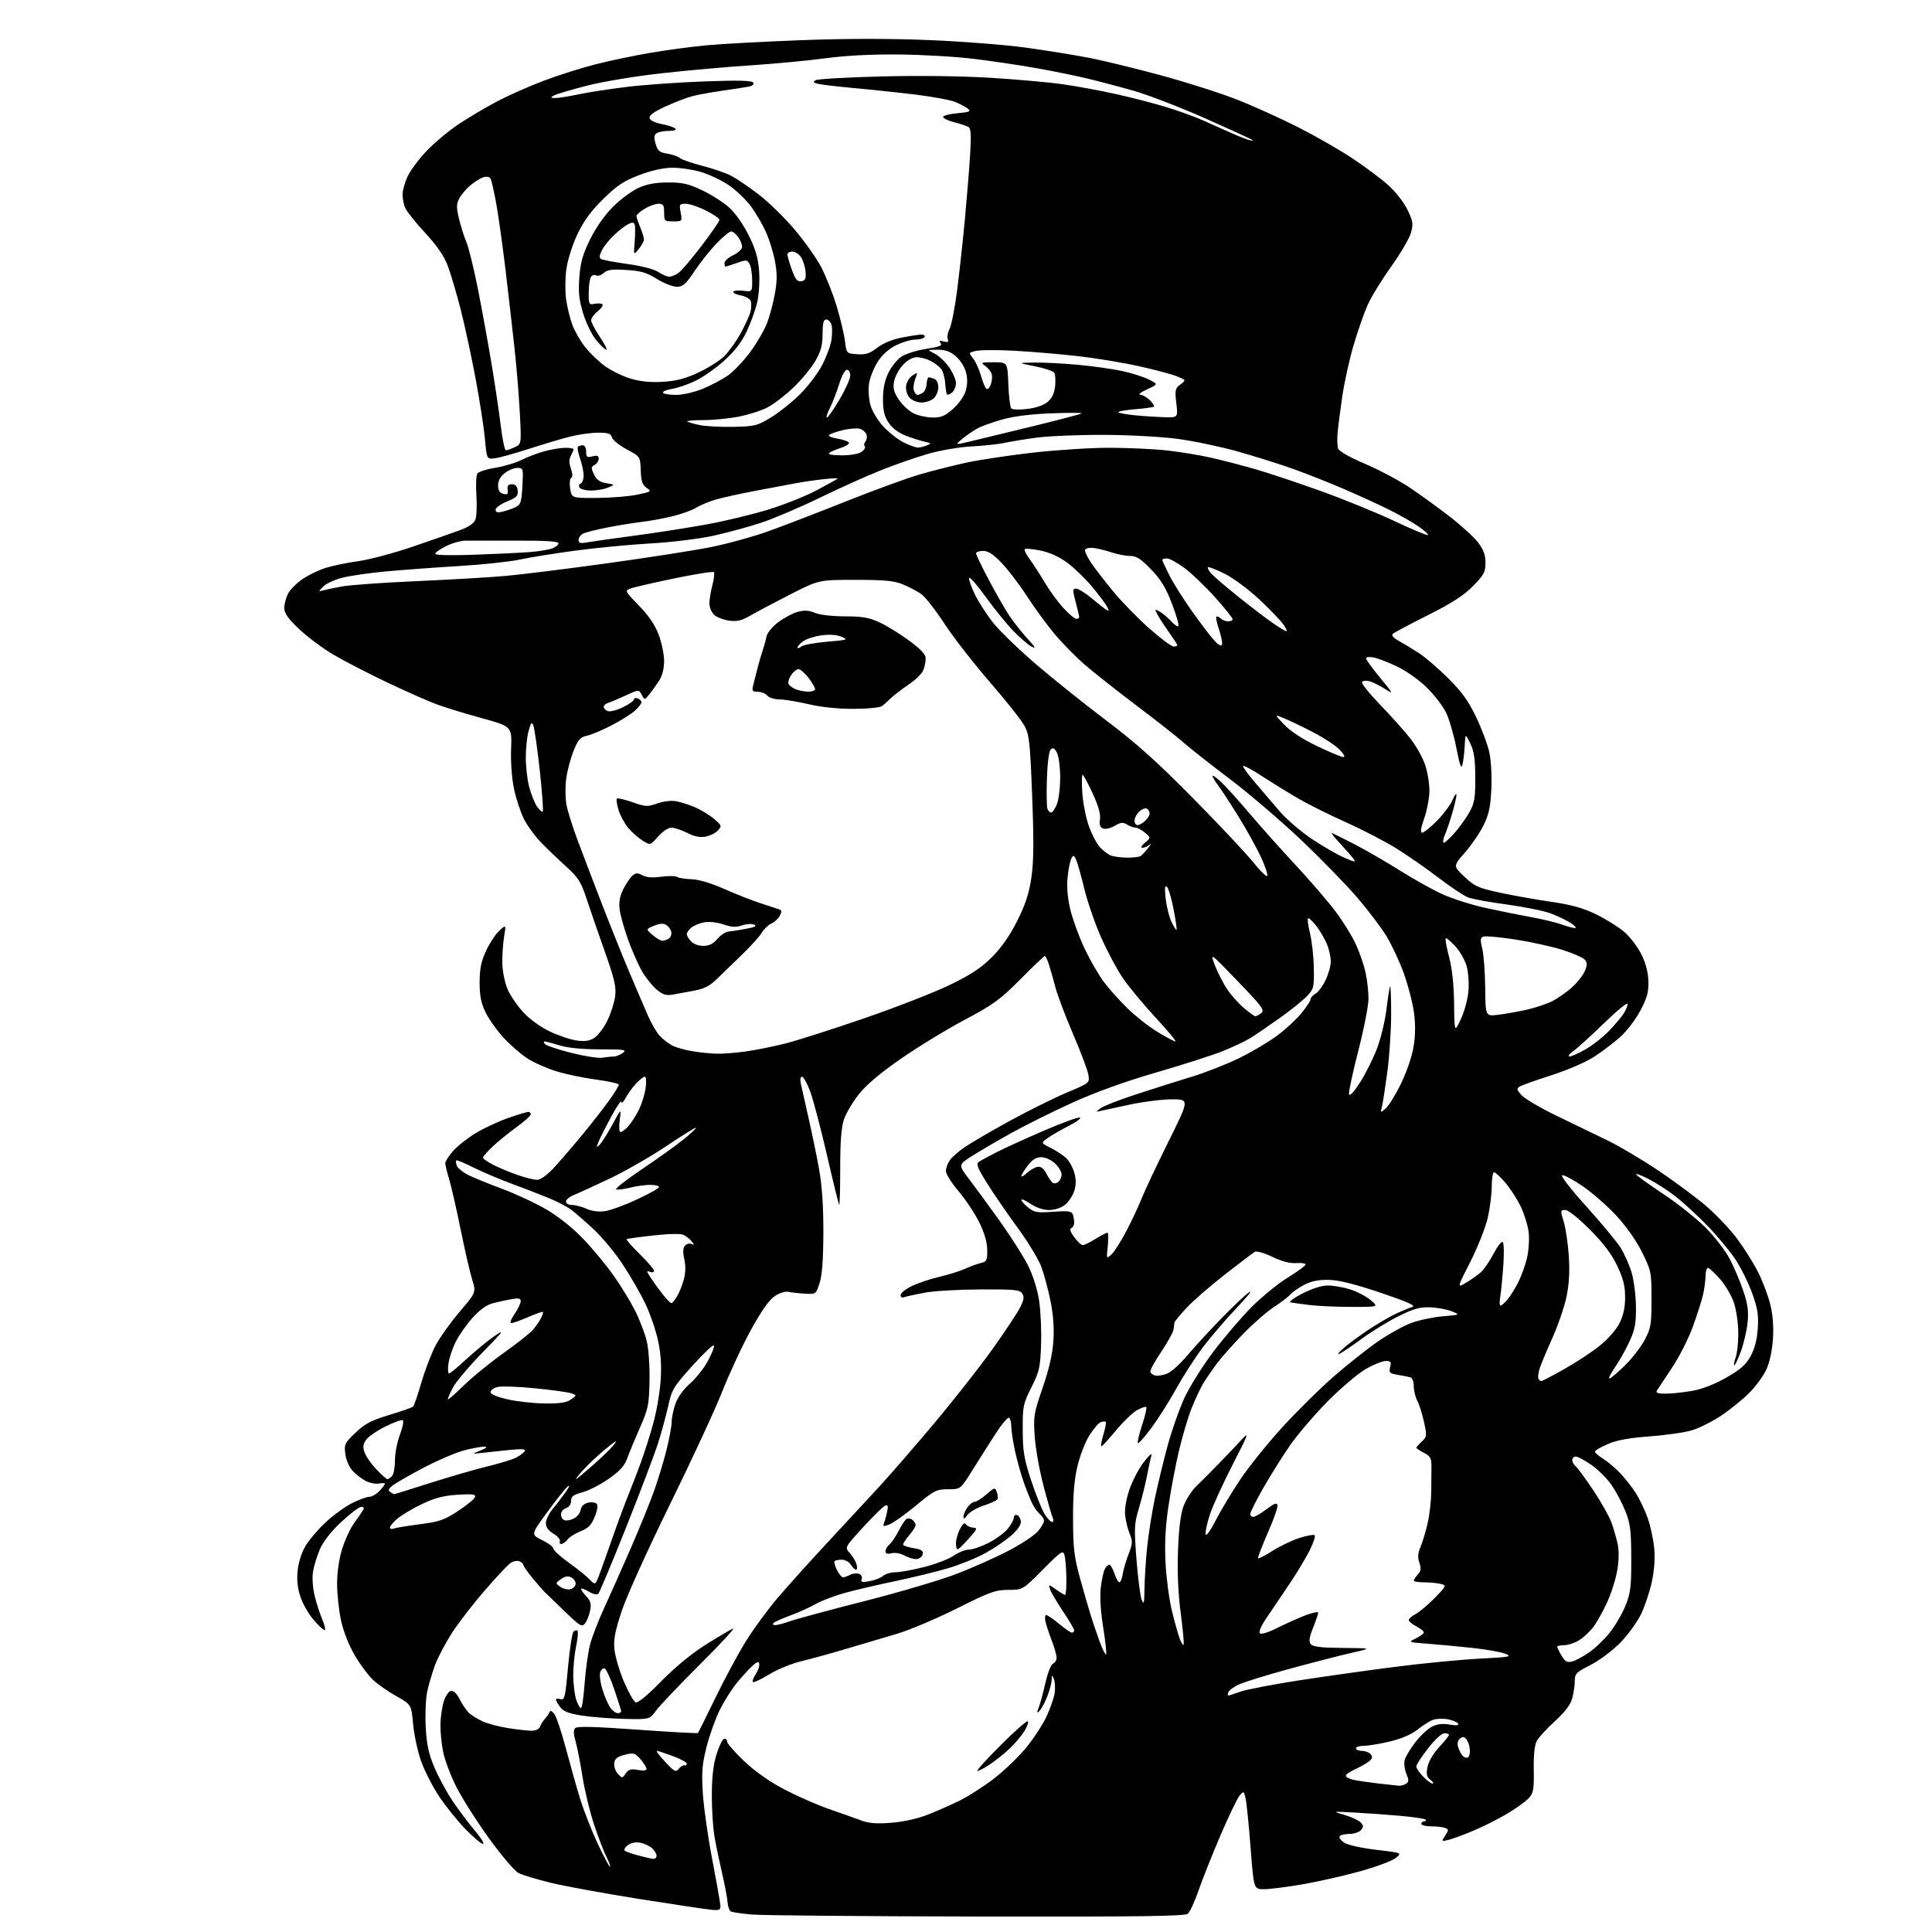 <?xml version="1.0" encoding="UTF-8" standalone="no"?>
<svg 
  version="1.1" 
  xmlns="http://www.w3.org/2000/svg" 
  xmlns:xlink="http://www.w3.org/1999/xlink" 
  xmlns:svg="http://www.w3.org/2000/svg"
  xmlns:rdf="http://www.w3.org/1999/02/22-rdf-syntax-ns#"
  xmlns:cc="http://creativecommons.org/ns#"
  xmlns:dc="http://purl.org/dc/elements/1.1/"
  viewBox="0 0 768 768"
  width="768"
  height="768"
>
<style>svg {background-color: white; }</style>"
<path stroke="none" fill="black" fill-rule="evenodd" d="M388.56,761.85C343.43,761.77 303.12,761.41 299.00,761.06C294.88,760.72 291.04,760.14 290.47,759.79C289.90,759.44 289.33,757.75 289.20,756.03C289.07,754.32 288.11,749.22 287.06,744.71C286.01,740.19 284.66,733.75 284.06,730.39C283.46,727.02 282.96,719.60 282.96,713.89C282.96,706.72 283.52,701.66 284.77,697.57C285.76,694.31 287.12,691.46 287.79,691.24C288.45,691.02 289.00,691.46 289.00,692.24C289.00,693.01 292.06,696.53 295.80,700.07C300.18,704.22 305.84,708.20 311.77,711.31C316.82,713.95 324.67,717.41 329.23,719.00C333.78,720.58 339.52,722.63 342.00,723.54C345.49,724.83 348.28,725.06 354.42,724.57C359.28,724.17 364.90,722.92 368.92,721.32C372.54,719.89 378.20,717.39 381.50,715.76C384.80,714.13 390.78,710.31 394.78,707.27C398.79,704.23 404.55,698.76 407.58,695.12C410.62,691.48 414.37,685.80 415.93,682.50C417.48,679.20 418.98,674.92 419.25,673.00C419.52,671.08 419.39,668.60 418.94,667.50C418.18,665.59 418.14,665.61 418.07,667.73C418.03,668.96 417.26,671.88 416.35,674.23C415.45,676.58 414.07,679.17 413.30,680.00C412.07,681.30 412.03,681.12 412.95,678.67C413.54,677.11 414.73,672.69 415.60,668.85C416.48,665.01 417.82,661.62 418.60,661.32C419.37,661.03 420.00,659.95 420.00,658.93C420.00,657.91 419.16,654.92 418.14,652.29C417.12,649.65 415.99,646.26 415.62,644.75C415.26,643.24 415.38,642.00 415.89,642.00C416.39,642.00 418.70,643.58 421.00,645.50C423.30,647.42 425.60,649.00 426.09,649.00C426.59,649.00 427.00,648.59 427.00,648.08C427.00,647.57 425.00,644.17 422.55,640.52C420.10,636.87 417.80,632.94 417.43,631.79C416.77,629.70 416.77,629.70 419.79,631.85C421.45,633.03 423.08,634.00 423.40,634.00C423.73,634.00 423.96,630.96 423.90,627.25C423.85,623.54 423.51,619.48 423.15,618.22C422.55,616.12 421.89,616.56 414.52,623.97C406.55,632.00 406.55,632.00 400.83,632.00C395.72,632.00 393.54,632.79 380.31,639.42C372.16,643.49 361.45,648.02 356.50,649.48C351.55,650.94 342.55,653.61 336.50,655.41C330.45,657.22 322.35,659.45 318.50,660.37C314.65,661.30 308.88,663.66 305.68,665.63C302.49,667.59 299.61,668.95 299.30,668.63C298.99,668.32 299.49,666.90 300.43,665.47C301.36,664.05 301.98,662.22 301.81,661.42C301.57,660.30 300.89,660.53 298.89,662.39C297.46,663.73 294.70,666.77 292.76,669.16C290.82,671.55 287.86,676.25 286.17,679.61C284.49,682.97 282.14,689.49 280.95,694.11C279.14,701.11 278.87,704.17 279.37,712.54C279.69,718.06 281.37,729.98 283.11,739.04C284.84,748.09 286.31,756.40 286.38,757.50C286.48,759.19 285.96,759.45 283.00,759.19C281.07,759.03 268.20,757.10 254.39,754.92C240.59,752.73 224.71,749.83 219.11,748.48C213.51,747.12 207.67,745.36 206.13,744.57C204.59,743.77 199.32,737.58 194.42,730.81C189.53,724.04 183.68,714.84 181.42,710.37C179.17,705.89 176.80,699.63 176.16,696.45C175.52,693.27 175.03,688.38 175.08,685.58C175.12,682.79 175.70,678.70 176.36,676.51C177.04,674.23 178.28,672.38 179.23,672.19C180.32,671.98 181.57,673.19 182.84,675.69C183.91,677.78 185.62,680.23 186.64,681.12C187.66,682.01 190.07,683.46 192.00,684.34C193.93,685.21 198.43,686.39 202.00,686.96C205.57,687.52 209.75,687.99 211.28,687.99C213.02,688.00 214.31,687.34 214.73,686.25C215.09,685.29 215.94,683.95 216.60,683.27C217.27,682.59 218.06,681.47 218.35,680.77C218.73,679.84 219.26,679.97 220.32,681.28C221.12,682.26 223.17,688.34 224.88,694.78C226.59,701.23 229.16,710.33 230.59,715.00C232.03,719.67 235.15,727.66 237.54,732.75C239.92,737.84 242.14,742.00 242.46,742.00C242.78,742.00 242.18,740.31 241.13,738.25C240.08,736.19 237.85,730.39 236.17,725.38C234.50,720.36 232.43,711.81 231.57,706.38C230.72,700.94 229.47,694.59 228.81,692.26C227.94,689.23 227.90,687.70 228.67,686.93C229.43,686.17 236.51,686.35 253.40,687.57C266.41,688.51 277.23,689.10 277.43,688.89C277.64,688.67 280.75,682.42 284.35,675.00C287.94,667.58 293.39,657.45 296.45,652.50C299.52,647.55 305.28,639.69 309.26,635.03C313.24,630.37 321.90,620.75 328.50,613.66C335.10,606.57 344.49,596.44 349.36,591.14C354.23,585.84 364.35,574.16 371.86,565.20C379.36,556.23 389.43,543.40 394.23,536.70C399.03,529.99 403.98,522.59 405.23,520.25C407.01,516.92 407.25,515.63 406.38,514.25C405.39,512.70 403.49,512.51 389.88,512.56C381.42,512.59 371.47,513.16 367.76,513.83C364.05,514.51 360.34,515.32 359.51,515.63C358.60,515.98 358.00,515.65 358.00,514.81C358.00,514.03 360.01,512.42 362.47,511.23C364.92,510.04 369.87,508.38 373.46,507.55C377.05,506.71 381.68,505.26 383.74,504.32C385.81,503.37 388.62,502.35 389.99,502.04C392.22,501.54 392.48,500.99 392.43,496.84C392.39,493.74 391.33,490.08 389.24,485.85C387.51,482.36 383.83,476.82 381.05,473.54C378.27,470.27 376.00,466.65 376.00,465.52C376.00,464.38 376.70,462.45 377.54,461.24C378.39,460.03 381.08,457.67 383.50,456.00C385.93,454.33 393.98,449.64 401.38,445.58C408.79,441.52 418.97,436.47 424.01,434.35C433.17,430.50 433.17,430.50 432.65,427.25C432.36,425.46 429.63,418.18 426.57,411.07C423.51,403.97 420.33,395.53 419.50,392.33C418.67,389.12 417.50,385.04 416.91,383.25C416.33,381.46 415.62,380.00 415.34,380.00C415.06,380.00 410.70,384.16 405.64,389.25C397.53,397.42 394.93,399.31 383.48,405.39C376.34,409.18 364.96,416.12 358.20,420.81C349.99,426.50 344.41,431.20 341.46,434.92C339.02,437.99 336.35,442.49 335.51,444.93C334.43,448.11 334.00,453.58 334.00,464.34C334.00,472.59 333.82,479.15 333.59,478.92C333.36,478.69 331.16,469.73 328.69,459.00C326.21,448.27 323.21,436.91 322.02,433.75C320.83,430.59 319.38,428.00 318.80,428.00C318.18,428.00 317.99,429.12 318.34,430.75C318.66,432.26 320.05,438.45 321.43,444.50C322.81,450.55 324.70,459.77 325.64,465.00C326.78,471.36 327.33,479.62 327.30,490.00C327.27,500.70 326.81,506.89 325.81,510.00C324.36,514.50 324.36,514.50 319.93,514.25C317.49,514.11 314.55,513.78 313.38,513.51C312.15,513.23 309.86,513.97 307.95,515.26C305.70,516.78 302.66,521.10 298.47,528.73C295.08,534.90 289.95,545.93 287.06,553.23C284.18,560.53 274.84,580.67 266.32,598.00C257.80,615.33 249.24,634.20 247.30,639.95C244.56,648.11 243.88,651.50 244.23,655.45C244.47,658.23 246.15,664.02 247.96,668.33C249.77,672.64 251.90,676.41 252.68,676.71C253.58,677.05 257.34,673.96 262.81,668.37C268.31,662.75 274.81,657.40 280.52,653.80C285.47,650.67 290.36,647.80 291.37,647.41C292.38,647.02 286.49,653.41 278.27,661.60C270.05,669.80 262.18,678.08 260.78,680.00C258.22,683.50 258.22,683.50 248.36,683.29C242.94,683.17 235.35,682.59 231.50,682.00C226.28,681.20 224.06,680.37 222.77,678.71C221.82,677.50 221.03,676.13 221.02,675.68C221.01,675.23 221.81,675.12 222.80,675.44C224.43,675.95 224.71,674.78 225.79,662.81C226.45,655.55 227.43,649.17 227.98,648.62C228.52,648.08 229.24,647.91 229.57,648.24C229.90,648.57 229.64,651.43 228.98,654.59C228.33,657.75 227.83,663.03 227.87,666.34C227.92,669.64 228.45,673.84 229.06,675.67C229.66,677.50 230.50,679.00 230.93,679.00C231.36,679.00 232.01,674.61 232.39,669.25C232.77,663.89 233.73,656.95 234.54,653.84C235.35,650.73 237.85,644.20 240.10,639.34C242.35,634.48 247.10,623.83 250.64,615.68C254.19,607.54 258.40,597.19 260.00,592.68C261.60,588.18 263.84,580.83 264.96,576.33C266.08,571.84 267.00,566.84 267.00,565.21C267.00,563.58 267.67,560.34 268.50,558.00C269.40,555.45 271.71,552.25 274.28,549.98C276.64,547.91 279.82,543.90 281.36,541.08C282.89,538.26 283.99,535.47 283.79,534.88C283.60,534.29 279.78,537.87 275.32,542.83C267.64,551.35 267.10,552.25 265.56,559.17C264.66,563.20 262.76,570.10 261.32,574.50C259.89,578.90 254.23,593.75 248.75,607.50C243.27,621.25 238.38,632.93 237.88,633.46C237.31,634.07 235.88,633.77 233.99,632.65C232.35,631.68 231.00,631.22 231.00,631.63C231.00,632.04 231.95,633.39 233.12,634.63C234.78,636.39 235.10,637.61 234.59,640.19C234.23,642.01 233.33,644.30 232.59,645.28C231.35,646.91 230.70,646.54 224.37,640.44C220.59,636.81 216.97,633.31 216.31,632.67C215.66,632.03 213.52,629.54 211.56,627.16C209.60,624.77 208.00,622.45 208.00,622.01C208.00,621.57 207.29,620.94 206.42,620.61C205.55,620.27 203.96,620.62 202.88,621.37C201.81,622.12 197.27,626.96 192.79,632.12C188.31,637.28 182.50,644.78 179.88,648.79C177.26,652.80 174.17,658.61 173.01,661.70C171.86,664.78 170.43,669.58 169.83,672.35C169.24,675.13 168.96,681.47 169.23,686.45C169.60,693.48 170.36,697.06 172.66,702.52C174.28,706.38 177.58,712.45 179.98,716.02C182.38,719.58 186.35,724.86 188.80,727.75C191.24,730.64 192.69,733.00 192.02,733.00C191.34,733.00 188.22,730.37 185.08,727.17C181.94,723.96 177.21,718.07 174.56,714.09C171.91,710.11 168.66,703.71 167.32,699.88C165.99,696.04 164.58,689.45 164.20,685.24C163.50,677.58 163.50,677.58 157.50,674.22C154.20,672.38 150.00,669.43 148.17,667.68C146.33,665.93 143.11,661.58 141.01,658.00C138.75,654.16 136.53,648.56 135.59,644.30C134.72,640.34 134.00,633.75 134.00,629.66C134.00,625.05 134.76,619.76 135.99,615.77C137.08,612.23 139.25,607.57 140.79,605.41C142.34,603.26 143.95,600.94 144.36,600.25C144.84,599.47 144.55,599.00 143.60,599.00C142.76,599.00 139.19,601.70 135.66,605.00C131.56,608.84 128.49,612.75 127.16,615.85C126.01,618.52 124.78,622.54 124.42,624.78C124.05,627.07 124.32,631.20 125.04,634.18C125.73,637.11 127.12,641.41 128.12,643.75C129.11,646.09 129.53,648.00 129.04,648.00C128.55,648.00 126.56,646.14 124.61,643.86C122.66,641.58 120.32,637.47 119.41,634.72C118.28,631.32 117.93,628.00 118.31,624.32C118.62,621.25 119.93,617.08 121.34,614.69C122.70,612.37 126.25,608.16 129.24,605.34C132.22,602.51 136.98,599.03 139.80,597.60C142.62,596.17 145.77,595.00 146.79,595.00C147.81,595.00 149.63,593.96 150.83,592.69C152.02,591.41 153.00,590.13 153.00,589.82C153.00,589.52 151.93,589.48 150.63,589.73C149.32,589.98 146.96,589.51 145.38,588.69C143.80,587.86 141.45,586.07 140.17,584.69C138.85,583.28 137.59,580.40 137.28,578.06C136.76,574.16 136.99,573.67 141.30,569.54C145.03,565.96 147.47,564.67 154.68,562.49C159.53,561.03 163.82,559.52 164.21,559.15C164.61,558.78 166.10,554.44 167.52,549.51C168.95,544.59 171.51,537.94 173.21,534.75C174.92,531.56 179.23,525.52 182.80,521.34C189.28,513.74 189.28,513.74 187.69,508.62C186.82,505.80 184.73,496.75 183.05,488.50C181.38,480.25 179.33,471.29 178.50,468.59C177.68,465.89 177.00,463.09 177.00,462.38C177.00,461.66 178.39,459.49 180.09,457.56C181.78,455.62 185.81,452.44 189.04,450.47C192.27,448.51 198.07,445.80 201.94,444.45C205.80,443.10 209.42,442.00 209.98,442.00C210.54,442.00 211.00,442.44 211.00,442.97C211.00,443.50 208.41,445.81 205.25,448.11C202.09,450.40 197.81,453.88 195.75,455.84C193.69,457.80 192.00,459.76 192.00,460.18C192.00,460.61 193.89,461.92 196.20,463.10C198.51,464.28 202.86,466.09 205.86,467.12C208.86,468.16 212.31,469.00 213.52,469.00C214.87,469.00 217.44,467.15 220.14,464.25C222.56,461.64 227.70,455.68 231.55,451.00C235.41,446.32 240.23,440.14 242.28,437.25C244.33,434.36 246.00,431.63 246.00,431.18C246.00,430.73 241.99,429.83 237.08,429.17C232.18,428.52 225.09,427.05 221.33,425.90C217.57,424.76 212.37,422.47 209.76,420.81C207.16,419.16 202.84,415.41 200.16,412.49C197.49,409.56 194.25,404.99 192.97,402.33C191.21,398.68 190.65,395.79 190.66,390.50C190.67,385.14 191.26,382.21 193.20,378.00C194.59,374.98 196.96,371.38 198.46,370.00C201.19,367.50 201.19,367.50 200.36,372.50C199.91,375.25 199.61,380.05 199.69,383.18C199.78,386.36 200.72,390.83 201.83,393.35C202.93,395.83 205.73,399.92 208.05,402.44C210.53,405.13 214.88,408.27 218.55,410.02C221.99,411.67 226.82,413.29 229.26,413.62C232.57,414.08 234.39,413.79 236.33,412.52C237.77,411.57 240.08,408.49 241.46,405.65C242.85,402.82 244.23,398.48 244.54,396.00C245.00,392.30 244.28,389.18 240.50,378.50C237.96,371.35 234.70,361.90 233.25,357.50C230.93,350.48 229.93,348.89 225.09,344.50C222.06,341.75 217.60,337.48 215.18,335.00C212.76,332.52 209.67,328.31 208.31,325.63C206.95,322.95 205.16,317.55 204.34,313.63C203.43,309.32 202.97,302.99 203.17,297.64C203.50,288.78 203.50,288.78 191.50,285.48C184.90,283.66 176.80,281.18 173.50,279.95C170.20,278.73 161.44,274.85 154.04,271.34C146.64,267.82 137.04,262.87 132.71,260.33C128.39,257.80 122.18,253.18 118.92,250.08C114.47,245.85 113.00,243.76 113.00,241.67C113.00,240.15 113.68,237.59 114.50,236.00C115.33,234.40 117.91,231.79 120.25,230.19C122.59,228.60 126.75,226.59 129.50,225.73C132.25,224.87 138.10,223.67 142.50,223.06C146.90,222.45 156.57,219.87 164.00,217.33C171.43,214.80 179.89,211.84 182.81,210.77C186.36,209.46 188.41,208.05 188.99,206.52C189.47,205.26 189.64,200.92 189.37,196.86C189.11,192.81 189.28,188.93 189.77,188.22C190.25,187.52 193.48,186.49 196.95,185.93C200.41,185.37 205.10,183.97 207.37,182.81C209.64,181.65 213.75,180.09 216.50,179.36C219.25,178.62 222.96,178.02 224.75,178.01C226.54,178.01 228.00,178.25 228.00,178.57C228.00,178.88 227.52,180.03 226.93,181.14C226.16,182.57 226.16,184.03 226.94,186.25C227.64,188.27 227.68,189.58 227.04,189.97C226.50,190.31 226.33,192.24 226.66,194.29C227.26,198.00 227.26,198.00 237.38,197.94C242.95,197.90 250.14,197.31 253.36,196.63C258.95,195.46 259.12,195.33 257.07,193.95C255.35,192.79 254.87,191.38 254.70,187.00C254.50,181.50 254.50,181.50 249.12,178.62C246.16,177.03 243.52,174.90 243.26,173.87C242.86,172.36 241.81,172.00 237.78,172.00C235.03,172.00 230.02,172.70 226.64,173.55C223.26,174.40 215.78,176.63 210.00,178.51C204.22,180.38 198.15,182.05 196.50,182.21C193.51,182.50 193.51,182.50 192.78,174.53C192.38,170.15 190.71,159.35 189.06,150.53C187.41,141.71 184.74,129.32 183.12,123.00C181.50,116.67 179.20,108.90 178.01,105.72C176.47,101.63 173.80,97.75 168.88,92.44C165.06,88.32 161.49,83.80 160.96,82.41C160.43,81.01 160.01,78.66 160.02,77.18C160.03,75.71 160.92,72.57 161.99,70.21C163.06,67.85 166.46,63.27 169.54,60.04C172.62,56.81 178.25,52.09 182.05,49.54C185.84,46.99 192.70,42.91 197.28,40.48C201.86,38.04 210.37,34.26 216.20,32.07C222.03,29.88 231.34,26.93 236.89,25.53C242.45,24.12 252.15,22.09 258.45,21.01C264.76,19.93 274.77,18.58 280.71,18.02C286.64,17.45 303.68,16.53 318.57,15.97C336.51,15.30 353.70,15.29 369.57,15.94C382.73,16.48 400.02,17.84 408.00,18.96C415.98,20.08 427.03,21.86 432.56,22.92C438.10,23.97 451.01,27.11 461.26,29.88C471.50,32.66 485.20,37.02 491.69,39.58C498.19,42.13 509.12,47.08 516.00,50.56C522.88,54.05 532.55,59.59 537.50,62.88C542.45,66.16 548.83,70.92 551.69,73.45C554.65,76.08 557.97,80.28 559.43,83.27C561.69,87.91 561.86,88.95 560.89,92.50C560.29,94.70 556.73,100.78 552.99,106.00C549.25,111.22 545.02,118.14 543.59,121.37C542.17,124.60 539.66,131.80 538.03,137.37C536.39,142.94 534.40,152.00 533.59,157.50C532.79,163.00 531.94,169.53 531.72,172.00C531.49,174.48 531.59,177.32 531.93,178.31C532.32,179.41 536.53,181.80 542.73,184.43C548.32,186.81 556.40,191.13 560.70,194.03C564.99,196.93 572.13,202.12 576.56,205.56C580.99,209.00 585.94,213.54 587.56,215.66C589.73,218.50 590.49,220.59 590.50,223.71C590.50,227.42 589.91,228.53 585.51,232.99C581.81,236.75 577.15,239.75 567.51,244.59C560.35,248.18 554.09,251.52 553.59,252.02C553.05,252.55 554.01,253.64 555.94,254.71C557.73,255.69 561.29,257.84 563.85,259.49C566.41,261.13 571.72,265.67 575.65,269.59C581.14,275.05 583.73,278.65 586.81,285.10C589.02,289.72 591.38,296.03 592.04,299.11C592.73,302.27 593.07,308.65 592.83,313.70C592.49,320.81 591.85,323.78 589.73,328.08C588.27,331.06 584.94,335.92 582.35,338.88C577.62,344.25 577.62,344.25 582.13,348.51C586.18,352.34 587.61,352.98 596.07,354.82C601.26,355.94 610.45,357.58 616.50,358.46C624.71,359.66 629.27,360.93 634.50,363.47C638.35,365.34 643.39,368.49 645.69,370.46C647.99,372.44 651.06,376.48 652.51,379.44C654.26,383.01 655.19,386.62 655.27,390.16C655.37,394.45 654.73,396.74 652.02,401.82C650.16,405.30 646.59,409.98 644.07,412.22C641.56,414.46 636.92,417.98 633.76,420.04C630.46,422.19 623.23,425.33 616.76,427.41C610.57,429.40 604.84,431.45 604.03,431.96C602.78,432.75 602.93,433.30 604.97,435.46C606.29,436.88 612.58,440.55 618.94,443.62C625.30,446.70 634.33,451.06 639.00,453.33C643.67,455.59 652.72,460.95 659.10,465.23C665.49,469.51 674.06,475.87 678.16,479.37C682.25,482.86 687.89,488.82 690.68,492.61C693.48,496.40 697.18,502.32 698.91,505.78C700.64,509.23 702.77,514.84 703.64,518.25C704.69,522.34 705.08,527.01 704.79,531.97C704.51,536.60 703.53,541.32 702.23,544.23C701.07,546.84 697.96,551.12 695.31,553.75C692.67,556.39 687.64,560.44 684.15,562.76C680.66,565.08 675.48,567.69 672.65,568.55C669.82,569.41 662.28,570.50 655.89,570.97C647.61,571.58 642.81,572.46 639.14,574.03C636.31,575.25 634.00,576.60 634.00,577.04C634.00,577.48 635.46,578.75 637.25,579.86C639.04,580.97 642.14,583.59 644.13,585.69C646.13,587.78 648.99,591.48 650.49,593.89C651.98,596.31 654.05,600.75 655.09,603.75C656.12,606.76 657.24,611.98 657.57,615.36C657.96,619.29 657.63,624.08 656.66,628.67C655.83,632.61 653.88,638.46 652.33,641.67C650.78,644.88 647.01,650.04 643.95,653.14C640.88,656.25 635.61,660.18 632.19,661.90C626.53,664.76 626.00,665.30 625.99,668.26C625.99,670.04 625.53,673.16 624.96,675.19C624.27,677.69 622.05,680.61 618.11,684.19C614.91,687.11 611.68,690.62 610.92,692.00C610.01,693.66 609.60,697.53 609.69,703.50C609.81,711.44 609.57,712.78 607.66,714.84C606.47,716.13 602.58,718.92 599.00,721.05C595.42,723.17 589.35,726.22 585.50,727.82C581.65,729.43 577.24,731.04 575.71,731.40C572.95,732.05 572.94,732.03 574.49,729.65C575.94,727.45 575.93,727.19 574.45,726.62C573.56,726.28 571.07,726.00 568.92,726.00C566.76,726.00 565.00,725.55 565.00,725.00C565.00,724.45 565.52,724.00 566.17,724.00C566.81,724.00 567.03,723.70 566.66,723.32C566.29,722.95 561.82,722.28 556.74,721.83C551.66,721.38 543.45,720.79 538.50,720.52C529.50,720.02 529.50,720.02 534.40,721.45C537.09,722.23 539.98,723.55 540.81,724.38C542.06,725.63 542.10,726.17 541.04,727.45C540.33,728.30 538.26,729.00 536.44,729.00C534.61,729.00 532.85,729.43 532.53,729.96C532.20,730.48 533.04,731.63 534.38,732.52C535.77,733.43 541.28,734.64 547.12,735.33C557.41,736.54 557.41,736.54 554.74,738.63C553.27,739.79 546.81,742.18 540.38,743.95C533.94,745.72 523.69,748.03 517.59,749.08C511.49,750.13 504.68,750.99 502.45,750.99C498.40,751.00 498.40,751.00 497.15,734.75C496.46,725.81 495.58,716.99 495.19,715.16C494.51,711.96 494.41,711.89 492.84,713.66C491.94,714.67 488.50,721.80 485.19,729.50C481.89,737.20 477.95,747.10 476.44,751.50C474.93,755.90 473.00,760.06 472.16,760.75C470.95,761.73 452.90,761.97 388.56,761.85zM259.75,738.93C260.44,738.97 261.00,738.39 261.00,737.65C261.00,736.92 260.18,735.57 259.18,734.67C258.19,733.76 256.05,732.79 254.43,732.50C252.63,732.18 250.76,732.55 249.57,733.48C248.51,734.30 247.94,735.28 248.31,735.64C248.67,736.00 251.11,736.88 253.73,737.58C256.36,738.29 259.06,738.90 259.75,738.93zM556.00,709.85C556.83,709.92 558.13,709.57 558.91,709.08C560.08,708.33 560.11,707.67 559.05,705.11C558.35,703.42 558.04,700.98 558.36,699.70C558.68,698.41 560.56,695.25 562.52,692.68C564.48,690.11 567.46,687.30 569.13,686.43C571.28,685.32 573.38,685.06 576.22,685.54C578.98,686.00 580.04,685.88 579.59,685.15C579.23,684.56 577.39,683.79 575.52,683.44C573.64,683.09 571.02,683.18 569.69,683.65C568.36,684.12 565.60,685.85 563.56,687.49C561.18,689.41 557.25,691.12 552.67,692.23C548.73,693.18 544.04,693.97 542.25,693.98C540.46,693.99 539.00,694.45 539.00,695.00C539.00,695.55 540.07,696.00 541.38,696.00C542.69,696.00 544.26,696.61 544.87,697.35C545.72,698.37 545.57,699.04 544.25,700.14C543.29,700.93 540.81,702.34 538.75,703.27C536.69,704.21 535.00,705.39 535.00,705.90C535.00,706.42 536.36,707.14 538.03,707.51C539.69,707.87 544.08,708.52 547.78,708.95C551.47,709.38 555.17,709.79 556.00,709.85zM569.44,708.97C570.02,708.95 569.66,708.30 568.63,707.52C567.14,706.39 566.90,705.37 567.44,702.46C567.85,700.27 569.69,697.12 572.06,694.55C574.23,692.20 576.00,689.99 576.00,689.64C576.00,689.29 575.17,689.00 574.16,689.00C573.10,689.00 570.36,691.53 567.66,695.00C565.10,698.30 563.00,701.54 563.00,702.20C563.00,702.85 564.21,704.65 565.69,706.20C567.16,707.74 568.85,708.99 569.44,708.97zM248.73,704.97C249.88,703.34 250.82,703.06 253.58,703.58C255.72,703.98 257.00,703.83 257.00,703.17C257.00,702.59 255.93,700.87 254.62,699.35C252.44,696.81 251.94,696.66 248.37,697.54C245.43,698.27 244.42,699.06 244.17,700.83C243.99,702.12 244.62,704.03 245.58,705.08C247.28,706.97 247.33,706.97 248.73,704.97zM269.82,703.12C270.55,702.23 271.56,701.61 272.07,701.75C272.58,701.89 273.00,701.58 273.00,701.07C273.00,700.56 270.51,699.21 267.46,698.07C264.42,696.93 261.57,696.00 261.14,696.00C260.70,696.00 262.18,697.97 264.42,700.37C268.07,704.28 268.64,704.57 269.82,703.12zM388.52,704.00C387.97,704.00 392.10,699.41 397.72,693.79C403.33,688.18 408.22,683.88 408.58,684.24C408.93,684.60 408.31,686.38 407.18,688.20C406.05,690.01 403.41,693.13 401.31,695.11C399.22,697.10 395.71,699.92 393.52,701.36C391.33,702.81 389.08,704.00 388.52,704.00zM583.40,698.67C584.01,698.46 584.41,697.05 584.30,695.55C584.19,694.05 583.57,692.18 582.92,691.40C582.01,690.31 581.41,690.24 580.34,691.13C579.50,691.83 579.21,693.11 579.60,694.39C579.95,695.55 580.71,697.08 581.27,697.78C581.84,698.49 582.80,698.89 583.40,698.67zM245.52,681.00C246.34,681.00 246.97,680.66 246.93,680.25C246.90,679.84 245.66,675.93 244.18,671.56C242.71,667.19 240.98,663.45 240.33,663.25C239.69,663.05 238.90,663.73 238.58,664.76C238.25,665.79 238.62,668.76 239.41,671.36C240.19,673.97 241.56,677.20 242.44,678.55C243.32,679.90 244.71,681.00 245.52,681.00zM488.29,674.00C488.54,674.00 490.72,673.30 493.12,672.44C495.53,671.59 506.11,669.56 516.64,667.94C527.16,666.32 544.60,663.87 555.39,662.50C566.17,661.13 580.96,659.70 588.25,659.33C600.14,658.73 601.19,658.53 598.46,657.41C596.79,656.73 590.94,655.68 585.46,655.09C579.98,654.50 571.95,653.74 567.60,653.41C559.70,652.80 559.70,652.80 562.85,651.28C564.58,650.44 566.00,649.37 566.00,648.90C566.00,648.43 564.65,647.35 563.00,646.50C561.35,645.65 560.00,644.52 560.00,644.00C560.00,643.48 561.24,642.40 562.75,641.60C564.26,640.81 567.67,637.93 570.33,635.22C574.98,630.46 575.07,630.25 572.83,629.65C571.55,629.31 568.59,629.02 566.25,629.01C563.91,629.01 562.00,628.70 562.00,628.33C562.00,627.96 562.73,626.86 563.61,625.87C564.88,624.47 565.01,623.48 564.23,621.23C563.49,619.10 563.61,617.47 564.68,614.93C565.48,613.04 566.75,608.80 567.51,605.50C568.27,602.20 568.91,596.58 568.94,593.00C568.97,589.42 569.01,584.83 569.02,582.79C569.04,579.66 568.57,578.83 566.02,577.51C564.36,576.65 563.00,575.75 563.00,575.51C563.00,575.27 563.97,574.17 565.16,573.06C567.22,571.15 567.26,570.74 566.07,565.27C565.38,562.10 564.18,558.31 563.41,556.85C562.63,555.39 562.00,552.78 562.00,551.06C562.00,549.34 561.44,547.76 560.75,547.55C560.06,547.33 557.81,546.87 555.74,546.53C552.36,545.97 552.05,545.67 552.60,543.45C553.12,541.37 552.86,541.00 550.86,541.01C549.56,541.01 546.02,542.43 543.00,544.15C539.98,545.87 533.20,551.60 527.94,556.89C522.69,562.18 515.88,570.12 512.81,574.55C509.75,578.97 504.94,586.64 502.12,591.60C499.30,596.55 497.00,601.14 497.00,601.80C497.00,602.46 497.56,602.99 498.25,602.97C498.94,602.96 501.30,601.58 503.50,599.91C506.60,597.56 507.57,597.22 507.81,598.39C507.99,599.22 506.23,604.20 503.91,609.46C501.60,614.73 499.89,619.22 500.11,619.45C500.34,619.67 502.99,618.30 506.01,616.40C509.02,614.50 513.85,612.20 516.73,611.30C519.62,610.39 522.27,609.93 522.62,610.29C522.98,610.64 522.09,613.31 520.65,616.22C519.22,619.12 515.63,625.10 512.68,629.50C509.74,633.90 505.66,639.93 503.62,642.91C501.38,646.19 500.28,648.68 500.84,649.24C501.39,649.79 504.13,648.95 507.79,647.10C511.12,645.43 516.12,643.19 518.92,642.12C521.71,641.06 524.00,640.58 524.00,641.06C524.00,641.54 523.09,644.24 521.97,647.07C520.41,651.03 520.21,652.55 521.09,653.61C521.95,654.64 525.26,655.02 533.87,655.08C545.50,655.17 545.50,655.17 537.40,657.00C532.95,658.01 521.70,660.91 512.40,663.44C503.11,665.98 493.96,668.83 492.07,669.78C490.18,670.73 488.45,672.06 488.23,672.75C488.01,673.44 488.04,674.00 488.29,674.00zM624.90,660.49C626.22,660.16 629.28,658.53 631.69,656.87C634.09,655.22 637.82,651.64 639.96,648.93C642.10,646.22 644.90,641.42 646.17,638.25C648.18,633.25 648.48,630.81 648.45,619.50C648.42,608.38 648.09,605.67 646.14,600.76C644.89,597.60 642.41,592.91 640.62,590.32C638.84,587.73 635.22,584.13 632.58,582.31C629.94,580.49 627.16,579.00 626.39,579.00C625.63,579.00 625.00,579.62 625.00,580.38C625.00,581.14 625.64,582.28 626.41,582.93C627.19,583.57 630.36,587.91 633.47,592.58C636.57,597.24 639.78,602.96 640.60,605.28C641.42,607.60 642.51,611.34 643.02,613.59C643.60,616.17 643.57,620.01 642.93,623.95C642.38,627.40 640.58,633.17 638.94,636.79C637.30,640.40 634.79,644.89 633.36,646.77C631.94,648.64 629.36,651.03 627.63,652.08C625.91,653.13 623.26,653.99 621.75,654.00C620.24,654.00 619.00,654.27 619.00,654.60C619.00,654.92 619.78,656.52 620.74,658.14C622.14,660.51 622.96,660.98 624.90,660.49zM439.68,657.65C439.95,657.39 439.43,652.55 438.53,646.90C437.50,640.39 437.15,634.60 437.58,631.07C437.95,628.01 438.66,624.71 439.16,623.75C439.66,622.79 440.47,622.00 440.96,622.00C441.45,622.00 442.36,623.58 443.00,625.50C443.64,627.42 444.52,629.00 444.97,629.00C445.42,629.00 446.01,627.54 446.29,625.75C446.56,623.96 447.62,620.38 448.63,617.78C450.25,613.62 450.30,612.68 449.09,609.78C448.33,607.98 447.52,604.68 447.27,602.47C447.00,599.95 447.62,596.09 448.93,592.21C450.08,588.78 452.66,583.85 454.65,581.24C456.65,578.63 458.02,577.40 457.71,578.50C457.40,579.60 456.62,583.20 455.98,586.50C455.35,589.80 453.90,595.61 452.77,599.41C450.86,605.82 450.79,607.30 451.77,619.91C452.35,627.38 453.29,634.62 453.85,636.00C454.69,638.06 454.89,637.27 454.95,631.50C455.00,627.65 455.47,620.23 456.01,615.00C456.55,609.77 457.94,601.00 459.10,595.50C460.26,590.00 462.55,580.55 464.20,574.50C465.84,568.45 468.87,559.90 470.92,555.50C472.98,551.10 478.11,542.92 482.33,537.33C486.55,531.74 493.32,523.82 497.37,519.73C501.42,515.64 507.94,510.31 511.86,507.89C515.78,505.48 518.99,503.12 518.99,502.66C519.00,502.20 517.31,501.95 515.25,502.09C512.78,502.27 509.54,501.42 505.76,499.61C502.47,498.03 499.49,497.19 498.76,497.64C498.07,498.06 492.77,502.08 487.00,506.57C481.23,511.06 474.36,517.02 471.75,519.82C469.14,522.62 466.94,525.27 466.87,525.71C466.80,526.14 466.63,527.40 466.49,528.50C466.35,529.60 464.14,533.60 461.58,537.39C459.02,541.17 457.09,544.77 457.29,545.39C457.50,546.00 458.45,546.65 459.41,546.84C460.37,547.02 462.46,546.64 464.05,545.98C465.64,545.32 469.08,542.24 471.68,539.14C474.29,536.04 480.26,529.52 484.96,524.66C489.66,519.79 494.85,514.87 496.50,513.71C498.15,512.56 495.87,515.43 491.44,520.08C487.01,524.74 480.88,531.92 477.82,536.03C474.76,540.14 470.14,547.35 467.55,552.06C464.95,556.77 460.59,563.68 457.85,567.41C455.11,571.14 452.62,573.96 452.33,573.66C452.04,573.37 452.79,570.15 454.00,566.50C455.21,562.85 455.96,559.62 455.65,559.32C455.34,559.01 453.63,559.62 451.84,560.66C450.04,561.71 446.31,565.33 443.54,568.70C440.77,572.07 438.21,574.87 437.85,574.92C437.49,574.96 437.83,572.90 438.60,570.34C439.37,567.77 439.80,565.46 439.54,565.21C439.29,564.96 438.39,565.02 437.54,565.35C436.69,565.67 434.66,568.04 433.04,570.61C431.41,573.17 429.27,578.70 428.29,582.89C427.02,588.31 426.51,594.39 426.55,604.00C426.59,615.57 427.00,618.93 429.36,627.50C430.89,633.00 432.84,639.75 433.70,642.50C434.56,645.25 436.15,649.89 437.23,652.82C438.31,655.74 439.41,657.92 439.68,657.65zM470.50,653.83C470.74,653.59 470.24,648.01 469.38,641.44C468.33,633.52 467.96,625.13 468.27,616.50C468.59,607.69 469.29,601.96 470.47,598.74C471.42,596.12 473.73,592.52 475.59,590.74C477.46,588.96 481.58,584.83 484.74,581.56C487.91,578.29 491.98,574.01 493.78,572.06C496.64,568.97 496.15,570.27 490.10,582.00C486.28,589.42 482.19,598.37 481.02,601.87C479.85,605.37 479.06,608.97 479.26,609.87C479.47,610.83 481.10,608.60 483.23,604.44C485.21,600.56 489.61,593.22 493.01,588.14C496.41,583.06 503.95,573.70 509.76,567.33C515.58,560.96 524.79,551.87 530.24,547.13C535.69,542.38 543.57,536.14 547.75,533.26C551.93,530.37 557.85,527.08 560.92,525.93C563.99,524.78 569.65,523.58 573.50,523.25C580.50,522.66 580.50,522.66 577.10,521.27C575.23,520.50 571.38,519.79 568.56,519.69C564.40,519.54 561.98,520.21 555.95,523.20C551.85,525.24 545.35,529.22 541.50,532.05C537.65,534.87 533.60,537.62 532.50,538.14C531.40,538.67 532.08,537.70 534.00,535.99C535.92,534.29 540.52,530.89 544.20,528.46C547.89,526.02 552.84,523.15 555.20,522.08C557.57,521.01 560.40,519.84 561.50,519.49C562.91,519.03 559.17,517.38 548.76,513.87C538.55,510.43 532.25,508.86 528.26,508.77C524.15,508.68 521.33,509.24 518.43,510.75C516.20,511.91 513.74,513.61 512.98,514.53C512.21,515.45 509.32,517.67 506.54,519.46C503.77,521.25 498.26,526.04 494.31,530.11C490.35,534.17 485.60,539.52 483.75,542.00C481.90,544.48 479.44,548.08 478.28,550.00C477.12,551.92 475.02,556.42 473.60,560.00C472.19,563.58 469.93,571.23 468.58,577.00C467.23,582.77 465.37,592.67 464.44,599.00C463.24,607.18 462.92,613.67 463.33,621.50C463.65,627.55 464.80,636.10 465.89,640.50C466.97,644.90 468.35,649.80 468.96,651.39C469.56,652.98 470.26,654.08 470.50,653.83zM308.17,646.00C309.04,646.00 311.72,645.30 314.12,644.44C316.53,643.57 329.92,639.96 343.88,636.41C357.85,632.86 374.50,627.91 380.88,625.41C387.27,622.92 396.49,618.77 401.36,616.20C406.23,613.63 411.29,610.25 412.61,608.69C413.92,607.13 415.00,605.26 415.00,604.55C415.00,603.83 414.30,602.66 413.43,601.95C412.57,601.23 411.26,599.47 410.52,598.03C409.77,596.59 408.21,592.73 407.04,589.46C405.87,586.18 404.26,580.43 403.46,576.68C402.66,572.94 402.00,568.58 402.00,566.99C402.00,565.41 401.60,563.87 401.10,563.56C400.61,563.26 398.10,566.27 395.54,570.25C392.98,574.24 388.84,580.76 386.35,584.75C381.82,592.00 381.82,592.00 376.87,592.00C372.26,592.00 371.40,592.44 364.11,598.47C359.81,602.03 355.05,605.41 353.53,605.99C351.09,606.92 350.85,606.84 351.46,605.27C351.83,604.30 352.39,602.25 352.70,600.73C353.12,598.63 352.92,598.09 351.87,598.50C351.10,598.79 347.16,602.65 343.12,607.07C335.76,615.12 335.76,615.12 337.77,617.31C338.87,618.51 340.08,620.51 340.45,621.75C340.83,622.99 340.76,624.00 340.31,624.00C339.85,624.00 338.92,623.10 338.23,622.00C337.55,620.90 335.94,620.00 334.66,620.00C333.38,620.00 332.08,620.25 331.77,620.56C331.47,620.87 331.87,622.44 332.68,624.06C333.49,625.68 334.59,627.00 335.14,627.00C335.68,627.00 336.97,626.55 337.99,626.00C339.02,625.46 340.59,625.29 341.49,625.63C342.42,625.99 342.87,626.89 342.55,627.74C342.08,628.96 342.65,629.10 345.74,628.53C347.81,628.14 350.21,627.19 351.08,626.42C351.95,625.64 354.12,625.00 355.91,625.00C357.70,625.00 362.84,624.07 367.33,622.93C371.83,621.80 377.10,619.77 379.05,618.43C381.01,617.10 383.73,616.00 385.11,616.00C386.48,616.00 389.94,614.84 392.78,613.42C395.63,612.00 399.09,609.49 400.48,607.85C401.86,606.20 403.00,604.17 403.00,603.34C403.00,602.51 403.56,602.02 404.25,602.24C404.94,602.47 405.63,603.56 405.80,604.67C405.99,605.97 404.72,607.92 402.18,610.22C400.03,612.16 395.40,615.34 391.88,617.29C388.37,619.24 381.68,621.97 377.00,623.36C372.32,624.75 363.03,627.03 356.35,628.42C349.67,629.81 340.67,631.90 336.35,633.07C332.03,634.24 326.65,636.26 324.38,637.56C322.12,638.86 317.62,640.90 314.38,642.09C311.15,643.28 308.07,644.64 307.55,645.12C306.97,645.66 307.22,646.00 308.17,646.00zM226.48,631.79C227.58,631.63 228.62,630.74 228.80,629.82C228.98,628.89 228.26,627.68 227.21,627.12C225.80,626.36 224.72,626.51 223.01,627.71C220.78,629.26 220.77,629.36 222.60,630.70C223.64,631.45 225.38,631.95 226.48,631.79zM237.12,628.74C237.53,628.01 239.89,621.58 242.36,614.46C244.83,607.33 248.04,598.58 249.49,595.00C250.95,591.42 253.29,585.36 254.70,581.51C256.11,577.67 258.33,570.69 259.63,566.01C260.94,561.33 262.27,553.67 262.60,549.00C263.02,543.01 262.73,538.29 261.61,533.04C260.73,528.93 258.48,522.33 256.60,518.37C254.71,514.40 250.67,507.36 247.61,502.71C244.55,498.06 239.28,491.69 235.90,488.57C232.52,485.44 228.51,481.96 226.98,480.83C225.46,479.70 221.58,477.68 218.36,476.34C215.13,475.00 208.43,472.40 203.45,470.57C198.47,468.73 191.57,465.80 188.10,464.05C184.63,462.30 181.61,461.06 181.38,461.29C181.14,461.52 181.24,462.47 181.60,463.40C181.96,464.33 183.95,465.96 186.04,467.02C188.12,468.08 194.26,470.60 199.66,472.60C205.07,474.61 213.04,478.33 217.36,480.87C222.24,483.75 227.79,488.21 232.02,492.66C235.76,496.59 241.15,503.12 244.00,507.16C246.85,511.20 250.65,517.42 252.45,521.00C254.25,524.58 256.33,529.98 257.06,533.00C257.84,536.20 258.31,542.87 258.19,548.93C258.00,558.47 257.68,560.04 254.42,567.43C252.46,571.87 250.19,577.34 249.39,579.58C248.29,582.66 246.48,584.68 242.03,587.81C238.79,590.10 234.08,592.52 231.57,593.19C227.88,594.18 227.00,594.84 227.00,596.64C227.00,597.99 226.21,599.12 225.00,599.50C223.90,599.85 223.00,600.96 223.00,601.96C223.00,602.96 223.61,604.02 224.36,604.31C225.10,604.59 226.79,604.29 228.11,603.64C229.42,602.98 230.64,601.45 230.82,600.23C231.02,598.83 232.07,597.77 233.64,597.37C235.02,597.03 236.59,597.19 237.12,597.72C237.76,598.36 237.52,600.17 236.42,602.91C235.10,606.21 233.89,607.46 230.84,608.68C228.70,609.54 226.40,610.97 225.72,611.87C225.05,612.77 223.95,613.61 223.29,613.74C222.62,613.87 222.29,613.41 222.56,612.72C222.82,612.02 221.68,610.65 220.02,609.67C217.99,608.47 217.00,607.10 217.00,605.48C217.00,604.15 218.24,601.59 219.75,599.78C221.26,597.98 223.60,594.92 224.94,593.00C226.34,590.99 226.67,590.08 225.70,590.86C224.78,591.61 221.10,596.23 217.52,601.13C211.01,610.03 211.01,610.03 215.50,612.21C217.98,613.42 220.00,614.94 220.00,615.61C220.00,616.28 222.81,618.84 226.25,621.29C229.69,623.75 233.37,626.73 234.44,627.92C235.94,629.59 236.55,629.78 237.12,628.74zM364.49,619.73C363.40,619.86 361.22,619.26 359.65,618.40C358.01,617.49 355.79,617.09 354.40,617.44C352.72,617.86 352.00,617.62 352.00,616.64C352.00,615.87 352.71,614.66 353.57,613.94C354.44,613.22 356.07,610.80 357.21,608.57C358.34,606.33 359.76,604.19 360.35,603.81C360.95,603.43 362.01,603.59 362.72,604.18C363.42,604.77 364.00,605.69 364.00,606.23C364.00,606.77 362.88,608.55 361.50,610.18C360.12,611.82 359.00,613.51 359.00,613.95C359.00,614.39 360.83,615.04 363.07,615.40C366.20,615.90 367.06,616.44 366.81,617.77C366.63,618.72 365.58,619.60 364.49,619.73zM380.81,615.83C380.36,616.02 380.00,614.98 380.00,613.53C380.00,612.09 380.72,609.51 381.60,607.80C382.66,605.76 383.45,605.11 383.94,605.90C384.35,606.56 385.62,607.17 386.77,607.26C388.67,607.40 388.53,607.78 385.24,611.46C383.25,613.68 381.26,615.65 380.81,615.83zM156.53,607.63C157.37,607.30 162.06,606.53 166.95,605.90C174.70,604.90 176.63,604.23 182.10,600.63C185.55,598.36 188.57,595.87 188.81,595.11C189.18,593.98 187.87,593.81 181.87,594.19C176.29,594.55 172.83,595.45 167.78,597.87C164.09,599.63 159.71,602.22 158.04,603.62C156.37,605.03 155.00,606.64 155.00,607.20C155.00,607.76 155.69,607.95 156.53,607.63zM418.19,605.00C418.79,605.00 418.90,604.28 418.44,603.25C418.01,602.29 416.36,596.55 414.77,590.50C413.19,584.45 411.63,575.67 411.31,570.99C410.77,562.99 410.96,561.81 414.47,551.66C416.99,544.35 418.37,538.35 418.73,533.12C419.09,527.90 418.71,522.69 417.58,517.10C416.66,512.54 415.00,506.40 413.90,503.46C412.80,500.52 408.52,493.50 404.39,487.85C400.26,482.21 394.81,474.27 392.28,470.20C388.54,464.19 387.94,462.64 389.09,461.87C389.87,461.34 392.98,459.65 396.00,458.10C399.02,456.55 407.46,452.70 414.74,449.55C422.02,446.40 428.54,444.02 429.24,444.26C429.93,444.49 428.02,445.94 425.00,447.47C421.98,449.00 418.20,451.17 416.62,452.29C413.74,454.32 413.74,454.32 417.62,456.28C419.75,457.35 422.52,459.16 423.76,460.30C425.00,461.44 426.49,464.12 427.07,466.25C427.81,469.02 427.79,471.11 426.98,473.55C426.36,475.43 424.70,477.88 423.29,478.98C421.77,480.19 419.23,481.00 417.00,481.00C414.69,481.00 411.90,480.06 409.64,478.53C407.64,477.17 406.00,476.46 406.00,476.96C406.00,477.45 407.24,478.84 408.75,480.04C411.18,481.97 412.34,482.16 418.67,481.69C424.47,481.27 425.96,481.45 426.42,482.66C426.74,483.49 427.00,484.99 427.00,486.00C427.00,487.01 426.47,488.01 425.83,488.22C425.06,488.48 425.48,489.73 427.02,491.81C428.31,493.56 429.85,494.99 430.44,494.97C431.02,494.95 433.30,493.83 435.50,492.47C437.70,491.12 439.82,490.01 440.21,490.01C440.61,490.00 440.67,492.36 440.36,495.25C439.80,500.48 439.80,500.49 441.84,498.64C442.96,497.63 445.67,493.35 447.86,489.15C450.05,484.94 452.79,479.07 453.96,476.10C455.13,473.14 459.85,463.12 464.46,453.85C472.83,437.00 472.83,437.00 465.90,437.00C462.08,437.00 454.59,437.93 449.23,439.06C443.88,440.20 438.60,441.34 437.50,441.61C435.55,442.09 435.55,442.06 437.39,440.59C438.43,439.75 444.73,437.28 451.39,435.10C458.05,432.91 468.00,429.76 473.51,428.09C479.01,426.43 487.56,423.08 492.51,420.66C497.45,418.24 504.23,414.24 507.58,411.76C510.92,409.28 515.31,405.24 517.33,402.78C519.35,400.31 521.00,397.79 521.00,397.18C521.00,396.57 521.86,395.61 522.90,395.05C523.95,394.49 525.75,392.08 526.90,389.70C528.06,387.32 529.00,383.92 529.00,382.15C529.00,380.38 528.31,377.29 527.47,375.27C526.63,373.26 524.80,370.12 523.42,368.30C522.03,366.49 520.53,365.00 520.08,365.00C519.63,365.00 519.91,367.59 520.69,370.75C521.48,373.91 522.19,380.21 522.26,384.73C522.40,392.58 522.26,393.12 519.45,396.07C517.83,397.77 512.90,401.71 508.51,404.83C504.12,407.95 498.89,411.50 496.90,412.73C494.90,413.95 489.95,416.28 485.88,417.90C481.82,419.53 469.95,423.33 459.50,426.36C447.04,429.98 435.59,434.11 426.23,438.36C418.38,441.92 407.35,447.41 401.73,450.55C396.10,453.69 389.11,457.79 386.20,459.65C380.90,463.04 380.90,463.04 385.27,468.77C387.68,471.92 393.19,479.45 397.51,485.50C401.84,491.55 406.84,499.44 408.64,503.02C410.59,506.91 412.37,512.50 413.04,516.85C413.67,520.87 414.03,528.73 413.84,534.33C413.53,543.60 413.19,545.12 410.00,551.50C406.68,558.13 406.50,559.02 406.55,568.50C406.59,577.05 407.08,579.95 409.90,588.50C411.72,594.00 414.10,599.96 415.18,601.75C416.27,603.54 417.62,605.00 418.19,605.00zM384.50,602.30C383.45,603.80 383.00,603.99 383.00,602.95C383.00,602.12 383.70,600.44 384.56,599.22C385.41,598.00 386.70,597.00 387.42,597.00C388.14,597.00 390.25,595.67 392.11,594.05C395.37,591.20 395.52,591.17 396.25,593.14C396.66,594.26 396.77,595.56 396.49,596.02C396.21,596.47 393.73,597.59 390.99,598.50C388.25,599.41 385.33,601.12 384.50,602.30zM156.68,593.98C156.78,593.99 163.30,591.95 171.18,589.45C179.05,586.95 189.31,583.98 193.98,582.86C198.64,581.74 203.67,580.19 205.16,579.42C206.65,578.65 208.20,577.49 208.59,576.85C209.12,575.99 207.54,575.87 202.40,576.39C198.61,576.77 193.70,577.29 191.50,577.55C187.50,578.02 187.50,578.02 191.00,576.59C193.50,575.56 193.91,575.13 192.46,575.08C191.34,575.03 187.74,575.70 184.46,576.55C181.18,577.40 173.78,580.59 168.00,583.64C162.22,586.69 156.70,589.89 155.73,590.77C154.35,592.00 154.24,592.53 155.23,593.16C155.93,593.61 156.58,593.98 156.68,593.98zM233.50,584.34C236.80,581.51 240.82,577.80 242.44,576.09C244.05,574.39 245.10,573.00 244.77,573.00C244.43,573.00 241.69,575.14 238.67,577.75C235.65,580.36 231.90,584.08 230.34,586.00C227.99,588.90 228.54,588.62 233.50,584.34zM154.00,588.00C154.33,588.00 155.14,587.46 155.80,586.80C156.46,586.14 157.00,583.33 157.00,580.55C157.00,577.77 157.89,573.16 158.98,570.30C160.07,567.43 160.57,564.85 160.10,564.56C159.63,564.27 156.47,565.42 153.08,567.12C149.69,568.81 146.25,571.22 145.43,572.46C144.27,574.24 144.18,575.35 145.03,577.62C145.63,579.20 147.76,582.19 149.76,584.25C151.77,586.31 153.67,588.00 154.00,588.00zM216.53,557.90C222.53,557.98 225.16,557.58 226.94,556.33C229.32,554.66 229.32,554.66 227.19,553.88C226.02,553.44 219.54,552.54 212.78,551.87C206.03,551.20 199.26,550.97 197.75,551.35C196.24,551.73 195.00,552.64 195.00,553.38C195.00,554.22 197.54,555.30 201.75,556.26C205.46,557.11 212.11,557.85 216.53,557.90zM184.15,550.93C187.53,547.60 194.62,541.81 199.90,538.05C205.18,534.29 210.46,530.16 211.63,528.86C212.79,527.56 214.29,525.45 214.96,524.16C215.62,522.88 216.01,521.68 215.83,521.50C215.65,521.32 213.03,522.24 210.00,523.55C206.97,524.85 203.95,525.94 203.28,525.96C202.56,525.98 203.08,524.50 204.53,522.36C205.89,520.36 207.00,518.06 207.00,517.25C207.00,516.10 206.19,515.92 203.25,516.45C201.19,516.82 197.85,517.55 195.83,518.08C193.42,518.71 190.67,520.69 187.83,523.86C185.45,526.51 182.44,530.80 181.15,533.41C179.85,536.01 178.55,539.91 178.26,542.07C177.97,544.23 178.08,546.00 178.49,546.00C178.91,546.00 182.03,543.41 185.44,540.25C188.85,537.09 193.86,532.97 196.57,531.10C200.83,528.17 200.20,529.04 191.84,537.60C186.53,543.05 181.24,549.29 180.09,551.49C178.94,553.68 178.00,555.81 178.00,556.23C178.00,556.65 180.77,554.26 184.15,550.93zM662.11,554.00C664.43,554.00 669.15,553.51 672.58,552.91C676.56,552.22 681.48,550.32 686.15,547.66C691.87,544.41 694.00,542.54 695.88,539.13C697.50,536.19 698.43,532.58 698.74,528.13C699.11,522.68 698.70,520.16 696.48,514.00C694.99,509.88 691.97,503.80 689.77,500.50C687.57,497.20 682.56,491.20 678.64,487.16C674.71,483.13 669.02,477.90 666.00,475.55C662.98,473.20 658.09,470.06 655.15,468.57C652.21,467.08 650.08,466.33 650.43,466.89C650.78,467.46 655.67,470.98 661.29,474.70C666.90,478.43 674.42,484.42 678.00,488.00C681.58,491.58 685.91,497.21 687.64,500.51C689.36,503.80 691.79,509.55 693.03,513.27C694.80,518.58 695.15,521.29 694.67,525.91C694.33,529.14 693.10,534.34 691.93,537.46C690.76,540.58 689.61,542.94 689.37,542.71C689.14,542.47 689.41,541.06 689.97,539.57C690.54,538.09 691.00,533.80 691.00,530.05C691.00,526.30 690.25,520.91 689.33,518.06C688.41,515.22 685.90,510.90 683.75,508.45C681.59,506.00 679.42,504.00 678.92,504.00C678.41,504.00 677.99,505.46 677.98,507.25C677.96,509.04 677.52,512.37 676.99,514.65C676.47,516.93 674.64,522.66 672.93,527.37C671.23,532.09 667.49,539.45 664.63,543.72C661.77,548.00 659.08,552.06 658.65,552.75C658.08,553.67 658.98,554.00 662.11,554.00zM612.72,549.00C613.06,549.00 617.11,546.88 621.74,544.28C626.36,541.69 632.70,537.52 635.82,535.02C639.15,532.37 642.43,528.64 643.75,526.03C645.33,522.91 646.00,519.81 646.00,515.68C646.00,511.14 645.28,508.26 642.85,503.14C640.62,498.45 637.42,494.22 631.97,488.75C627.41,484.18 623.41,481.00 622.22,481.00C620.27,481.00 620.25,481.17 621.63,485.75C622.42,488.36 623.33,494.55 623.64,499.50C624.03,505.76 623.73,510.71 622.65,515.75C621.80,519.73 619.23,527.16 616.93,532.25C614.63,537.34 612.37,542.80 611.90,544.39C611.44,545.98 611.30,547.67 611.59,548.14C611.88,548.61 612.39,549.00 612.72,549.00zM639.75,548.00C640.22,548.00 642.97,545.68 645.86,542.86C648.75,540.03 652.33,535.41 653.81,532.61C656.26,527.95 656.50,526.52 656.50,516.45C656.50,505.70 656.40,505.19 652.76,497.83C650.48,493.21 646.50,487.54 642.53,483.25C638.95,479.39 632.91,474.10 629.10,471.50C625.30,468.90 621.64,466.95 620.97,467.18C620.29,467.40 624.53,472.87 630.56,479.54C636.50,486.12 642.62,493.48 644.15,495.90C645.69,498.33 647.69,502.83 648.60,505.90C649.51,508.98 650.28,515.10 650.32,519.50C650.38,526.11 649.93,528.49 647.76,533.22C646.32,536.36 643.74,540.98 642.02,543.47C640.31,545.96 639.29,548.00 639.75,548.00zM537.31,519.52C531.36,519.51 523.80,519.17 520.50,518.76C517.20,518.36 513.83,517.88 513.00,517.71C512.17,517.53 514.30,515.95 517.72,514.19C521.54,512.23 525.43,511.00 527.79,511.00C529.91,511.00 533.86,511.68 536.57,512.51C539.28,513.34 542.99,515.26 544.81,516.78C548.11,519.54 548.11,519.54 537.31,519.52zM596.48,519.00C596.86,519.00 598.05,517.99 599.11,516.75C600.18,515.51 602.10,512.48 603.39,510.00C604.67,507.52 606.29,503.09 606.99,500.14C607.68,497.19 607.99,492.60 607.68,489.94C607.36,487.28 605.97,482.70 604.58,479.76C603.19,476.83 600.43,472.53 598.45,470.21C596.47,467.90 594.43,466.00 593.92,466.00C593.41,466.00 593.00,468.50 593.00,471.55C593.00,474.61 592.29,480.25 591.41,484.09C590.54,487.92 587.42,495.79 584.49,501.57C579.15,512.07 579.15,512.07 582.83,509.87C584.85,508.66 587.48,506.80 588.69,505.72C589.89,504.65 592.13,501.38 593.66,498.46C595.18,495.54 596.84,493.40 597.34,493.71C597.84,494.02 597.95,498.24 597.57,503.38C597.20,508.40 596.65,513.96 596.34,515.75C596.03,517.54 596.09,519.00 596.48,519.00zM266.87,518.00C267.25,518.00 268.30,516.76 269.19,515.25C270.07,513.74 271.28,510.70 271.86,508.50C272.54,505.94 272.60,503.08 272.02,500.53C271.41,497.85 271.47,496.14 272.22,495.24C272.82,494.51 273.99,494.16 274.80,494.48C276.04,494.95 276.07,494.79 274.97,493.47C274.25,492.60 272.87,491.46 271.89,490.94C270.76,490.34 266.39,490.40 259.81,491.10C254.14,491.72 249.32,492.39 249.09,492.60C248.86,492.81 251.23,495.49 254.34,498.56C257.45,501.62 260.00,504.60 260.00,505.17C260.00,505.74 259.27,505.93 258.37,505.59C256.94,505.04 256.96,505.29 258.53,507.73C259.51,509.25 261.62,512.19 263.24,514.25C264.85,516.31 266.48,518.00 266.87,518.00zM240.41,481.47C242.56,481.17 248.30,479.08 253.16,476.82C258.02,474.56 262.00,472.33 262.00,471.85C262.00,471.38 260.40,471.00 258.44,471.00C256.49,471.00 252.91,471.50 250.50,472.10C248.09,472.71 245.60,473.03 244.95,472.82C244.31,472.60 248.92,468.99 255.18,464.78C261.45,460.57 268.92,455.22 271.78,452.89C274.65,450.56 276.83,448.50 276.64,448.31C276.45,448.11 271.16,451.39 264.90,455.58C258.63,459.78 248.55,465.57 242.50,468.44C236.45,471.32 230.04,474.25 228.25,474.96C226.46,475.67 225.00,476.86 225.00,477.62C225.00,478.41 226.02,479.00 227.39,479.00C228.70,479.00 231.28,479.68 233.14,480.51C235.23,481.45 237.98,481.81 240.41,481.47zM420.72,469.82C421.42,469.23 422.00,467.89 422.00,466.83C422.00,465.77 420.81,463.80 419.35,462.45C417.85,461.06 415.49,460.00 413.90,460.00C411.90,460.00 410.37,460.95 408.55,463.34C407.15,465.18 406.00,467.06 406.00,467.52C406.00,467.98 407.01,467.41 408.25,466.26C409.49,465.11 411.37,464.02 412.43,463.84C413.76,463.61 414.86,464.45 415.93,466.50C416.80,468.15 417.93,469.81 418.47,470.19C419.00,470.57 420.01,470.41 420.72,469.82zM238.43,454.98C239.28,454.14 241.55,450.54 243.47,446.98C246.97,440.50 246.97,440.50 246.35,445.25C245.98,448.05 246.12,450.00 246.69,450.00C247.22,450.00 248.58,448.99 249.71,447.75C250.85,446.51 252.73,443.59 253.91,441.25C255.08,438.92 256.32,434.98 256.65,432.50C257.01,429.90 256.87,428.00 256.32,428.00C255.80,428.00 254.22,429.24 252.81,430.75C251.39,432.26 249.53,434.85 248.66,436.50C247.79,438.15 247.05,438.82 247.01,438.00C246.98,437.18 245.13,439.88 242.91,444.00C240.69,448.12 238.42,452.62 237.88,454.00C236.98,456.25 237.04,456.35 238.43,454.98zM550.93,440.52C552.16,439.43 554.91,434.93 557.03,430.52C559.28,425.87 561.35,419.70 561.96,415.83C562.67,411.30 562.70,406.91 562.03,402.18C561.48,398.34 559.68,391.45 558.01,386.85C556.35,382.26 553.30,375.71 551.24,372.30C549.19,368.89 543.91,361.92 539.53,356.80C535.15,351.69 525.03,341.30 517.03,333.73C509.04,326.16 496.37,315.33 488.88,309.67C481.38,304.02 473.06,297.46 470.38,295.09C467.69,292.73 459.20,286.05 451.50,280.25C443.80,274.44 434.61,267.18 431.08,264.11C427.54,261.04 422.20,255.60 419.21,252.01C416.21,248.43 411.27,241.68 408.23,237.00C405.20,232.32 400.65,226.36 398.14,223.75C394.84,220.31 392.81,219.00 390.79,219.00C389.25,219.00 388.00,219.44 388.00,219.98C388.00,220.51 390.33,225.35 393.18,230.73C396.02,236.10 399.72,242.53 401.39,245.00C403.06,247.47 406.25,251.48 408.47,253.91C411.59,257.31 411.94,258.02 410.04,257.01C408.69,256.29 405.46,253.53 402.87,250.87C400.28,248.20 395.33,242.12 391.88,237.34C388.44,232.56 385.45,229.15 385.25,229.76C385.04,230.37 386.10,233.38 387.60,236.44C389.10,239.50 392.41,244.59 394.95,247.75C397.50,250.91 404.96,258.14 411.54,263.80C418.12,269.47 430.70,279.55 439.50,286.20C451.79,295.48 459.87,302.72 474.34,317.39C484.70,327.90 495.48,339.38 498.29,342.89C501.10,346.41 503.58,348.76 503.79,348.13C504.00,347.49 502.80,344.03 501.12,340.43C499.43,336.84 495.50,329.75 492.38,324.70C489.25,319.64 485.64,314.11 484.35,312.41C483.06,310.70 482.00,308.93 482.00,308.46C482.00,307.99 483.62,309.16 485.60,311.05C487.59,312.95 492.64,318.55 496.83,323.50C501.02,328.45 509.15,337.56 514.91,343.75C520.67,349.94 527.84,358.27 530.85,362.25C533.86,366.24 537.54,372.20 539.04,375.50C540.53,378.80 542.26,383.88 542.88,386.80C543.50,389.71 544.00,394.32 544.00,397.03C544.00,399.74 542.18,409.02 539.96,417.65C537.74,426.29 536.07,434.06 536.26,434.93C536.48,435.91 538.05,434.27 540.50,430.50C542.64,427.20 545.68,421.21 547.24,417.19C548.82,413.14 550.56,405.99 551.14,401.19C551.72,396.41 552.38,392.31 552.60,392.08C552.82,391.85 553.00,396.83 553.00,403.15C553.00,409.46 552.34,419.64 551.53,425.77C550.72,431.89 549.76,438.17 549.38,439.70C548.70,442.50 548.70,442.50 550.93,440.52zM239.38,420.46C240.96,420.21 243.01,420.00 243.93,420.00C244.86,420.00 246.49,419.35 247.56,418.56C249.29,417.29 248.29,417.13 238.50,417.13C231.39,417.12 225.73,416.57 222.50,415.57C219.75,414.72 217.07,414.02 216.55,414.01C216.03,414.00 216.09,414.49 216.70,415.10C217.30,415.70 222.00,417.26 227.15,418.55C232.29,419.85 237.79,420.71 239.38,420.46zM623.88,419.97C624.64,419.99 627.56,418.68 630.38,417.06C633.20,415.44 637.35,412.18 639.60,409.81C641.86,407.44 644.45,404.39 645.35,403.03C646.26,401.67 647.00,399.90 647.00,399.09C647.00,398.29 642.84,401.68 637.75,406.62C632.66,411.56 627.15,416.58 625.50,417.77C623.85,418.96 623.12,419.95 623.88,419.97zM285.00,418.86C287.48,418.92 292.65,418.51 296.50,417.97C300.35,417.42 307.29,416.03 311.93,414.87C316.57,413.72 330.75,409.20 343.43,404.83C356.12,400.46 371.48,394.47 377.57,391.52C385.98,387.44 389.99,384.79 394.31,380.47C398.15,376.63 401.41,371.95 404.37,366.04C407.65,359.50 409.06,355.18 409.99,348.90C410.92,342.58 411.00,334.56 410.30,316.50C409.47,294.91 409.16,292.10 407.23,288.50C406.05,286.30 399.82,278.43 393.37,271.00C386.93,263.57 378.83,253.16 375.38,247.85C371.92,242.54 367.81,237.29 366.24,236.17C364.67,235.05 361.39,233.32 358.94,232.32C355.35,230.85 351.72,230.50 340.00,230.50C325.50,230.50 325.50,230.50 314.00,236.37C307.68,239.60 300.56,243.37 298.20,244.74C294.84,246.70 293.01,247.13 289.87,246.71C287.66,246.41 284.98,245.39 283.92,244.43C282.87,243.47 282.00,241.42 282.00,239.86C282.00,238.30 282.54,235.01 283.20,232.55C283.86,230.08 284.11,227.78 283.77,227.43C283.42,227.09 276.37,228.20 268.10,229.91C259.83,231.63 251.98,233.44 250.66,233.94C248.30,234.84 248.35,234.94 253.99,240.75C257.94,244.81 260.39,248.42 261.86,252.36C263.04,255.50 264.00,260.20 264.00,262.79C263.99,265.74 263.27,268.62 262.06,270.50C261.00,272.15 259.25,274.59 258.18,275.91C256.25,278.33 256.25,278.33 255.10,276.19C253.95,274.04 253.95,274.04 248.73,276.46C245.85,277.79 242.71,279.11 241.75,279.40C240.79,279.70 240.00,280.42 240.00,281.00C240.00,281.58 240.72,282.34 241.61,282.68C242.49,283.02 245.19,282.33 247.61,281.16C250.02,279.99 252.00,278.58 252.00,278.04C252.00,277.50 252.68,277.32 253.50,277.64C254.32,277.95 255.00,278.64 255.00,279.15C255.00,279.67 253.86,281.15 252.47,282.44C251.08,283.73 246.92,286.36 243.22,288.28C239.52,290.21 235.08,292.08 233.34,292.45C230.68,293.01 229.84,293.96 228.02,298.45C226.83,301.38 225.51,306.36 225.08,309.51C224.65,312.66 224.69,317.30 225.16,319.82C225.63,322.34 227.62,328.70 229.59,333.95C231.55,339.20 235.85,350.48 239.14,359.00C242.43,367.52 247.40,379.90 250.19,386.50C252.98,393.10 256.35,400.97 257.69,404.00C259.02,407.02 261.10,410.55 262.31,411.84C263.51,413.13 265.72,414.82 267.20,415.60C268.69,416.37 272.29,417.40 275.20,417.88C278.12,418.37 282.52,418.81 285.00,418.86zM467.25,414.00C467.74,414.00 464.17,409.71 459.32,404.46C454.47,399.21 448.60,392.12 446.28,388.71C443.96,385.29 440.08,378.00 437.65,372.50C435.23,367.00 432.27,358.45 431.08,353.50C429.88,348.55 428.44,343.38 427.87,342.02C426.97,339.87 426.71,339.76 425.91,341.20C425.40,342.11 424.72,345.47 424.39,348.67C424.01,352.49 424.36,356.88 425.42,361.39C426.31,365.18 428.84,372.13 431.04,376.84C433.25,381.54 436.78,387.66 438.88,390.44C440.99,393.22 445.26,397.98 448.37,401.00C451.48,404.02 456.80,408.19 460.20,410.25C463.59,412.31 466.76,414.00 467.25,414.00zM580.69,405.17C582.07,402.24 583.43,397.29 583.71,394.17C583.99,391.05 583.70,386.55 583.05,384.17C582.41,381.79 580.37,378.19 578.52,376.17C576.67,374.16 574.95,372.73 574.69,373.00C574.43,373.28 575.04,376.65 576.05,380.50C577.25,385.08 577.93,391.47 578.03,399.00C578.17,410.50 578.17,410.50 580.69,405.17zM499.04,404.00C499.36,404.00 500.39,403.44 501.33,402.75C502.86,401.63 501.87,400.28 491.98,390.00C480.91,378.50 480.91,378.50 482.99,383.86C484.13,386.81 486.39,391.17 488.03,393.54C489.66,395.91 492.67,399.23 494.72,400.92C496.78,402.62 498.72,404.00 499.04,404.00zM595.50,403.40C598.25,403.07 603.32,402.17 606.77,401.41C610.22,400.64 614.85,399.10 617.07,397.97C619.28,396.84 622.82,394.35 624.93,392.45C627.04,390.54 629.32,387.63 630.00,385.99C630.99,383.61 630.99,382.69 630.00,381.51C629.32,380.68 625.31,378.92 621.09,377.59C616.87,376.25 608.40,374.39 602.27,373.45C596.13,372.51 590.46,371.99 589.65,372.30C588.44,372.77 588.37,373.63 589.24,377.18C589.81,379.56 590.34,386.56 590.39,392.75C590.50,404.00 590.50,404.00 595.50,403.40zM267.29,395.39C264.79,395.81 263.39,395.36 261.02,393.36C259.34,391.95 256.75,388.72 255.27,386.20C253.79,383.67 251.27,377.98 249.68,373.55C248.08,369.12 246.56,363.65 246.30,361.39C245.96,358.49 246.41,356.11 247.84,353.32C248.95,351.15 250.58,348.77 251.46,348.03C252.77,346.95 253.51,346.93 255.42,347.96C257.00,348.80 259.45,348.99 262.84,348.52C265.63,348.14 268.46,348.17 269.14,348.59C269.82,349.01 272.45,349.43 274.97,349.51C277.83,349.61 282.78,351.10 288.03,353.43C292.69,355.50 299.20,358.05 302.50,359.11C305.80,360.17 309.08,361.25 309.79,361.51C310.78,361.86 310.83,362.46 309.98,364.03C309.37,365.17 307.85,366.57 306.60,367.13C305.35,367.70 303.62,369.38 302.74,370.86C301.87,372.33 298.35,376.23 294.93,379.52C291.50,382.81 287.02,387.14 284.98,389.15C282.18,391.91 279.96,393.05 275.89,393.82C272.92,394.38 269.05,395.09 267.29,395.39zM279.57,376.00C281.88,376.00 283.50,375.21 285.17,373.25C286.45,371.74 288.41,370.42 289.50,370.33C290.60,370.23 293.75,369.74 296.50,369.23C300.11,368.57 301.02,368.10 299.76,367.55C298.81,367.14 296.64,367.28 294.95,367.87C292.61,368.68 290.87,368.59 287.56,367.47C284.99,366.60 281.87,366.26 279.87,366.64C278.02,366.99 275.71,367.96 274.75,368.79C273.79,369.63 273.00,370.77 273.00,371.33C273.00,371.89 273.74,373.17 274.65,374.17C275.61,375.23 277.68,376.00 279.57,376.00zM263.31,373.98C263.96,373.98 265.11,373.58 265.85,373.11C266.59,372.64 267.04,371.46 266.85,370.49C266.66,369.51 265.77,368.25 264.87,367.69C263.71,366.96 262.28,367.05 259.98,368.01C256.72,369.36 256.72,369.36 259.41,371.68C260.90,372.96 262.65,373.99 263.31,373.98zM467.69,369.64C467.88,369.46 467.35,365.78 466.52,361.47C465.70,357.15 464.51,353.15 463.88,352.56C463.04,351.77 462.91,352.96 463.38,357.23C463.73,360.38 464.77,364.54 465.69,366.47C466.61,368.40 467.51,369.82 467.69,369.64zM626.00,368.92C626.83,368.96 626.15,368.09 624.50,366.99C622.85,365.89 619.25,364.15 616.50,363.12C613.75,362.09 605.88,360.49 599.00,359.56C592.12,358.63 585.17,357.35 583.55,356.73C581.92,356.10 576.75,352.66 572.06,349.08C567.36,345.50 559.87,340.27 555.40,337.47C550.93,334.66 541.93,329.97 535.39,327.03C528.85,324.10 520.35,319.89 516.50,317.66C512.65,315.44 506.17,311.45 502.10,308.80C498.03,306.14 494.47,304.20 494.19,304.48C493.91,304.75 495.91,307.57 498.63,310.74C501.35,313.91 505.81,319.13 508.54,322.34C511.27,325.55 517.10,330.58 521.51,333.52C525.92,336.46 531.72,339.81 534.40,340.96C538.78,342.83 539.15,342.87 537.95,341.28C537.21,340.30 534.79,337.53 532.56,335.13C530.32,332.72 528.95,330.93 529.50,331.14C530.05,331.35 534.14,333.39 538.58,335.68C543.02,337.98 551.11,342.66 556.55,346.08C561.99,349.51 569.61,353.75 573.47,355.50C577.34,357.25 584.77,359.63 590.00,360.79C595.23,361.95 603.38,363.61 608.12,364.46C612.87,365.32 618.49,366.66 620.62,367.44C622.76,368.22 625.17,368.89 626.00,368.92zM448.00,340.92C450.48,340.95 452.95,340.64 453.50,340.23C454.05,339.83 455.39,338.38 456.47,337.00C457.56,335.62 457.81,335.06 457.02,335.75C456.24,336.44 454.97,337.00 454.19,337.00C453.29,337.00 453.64,336.27 455.14,335.00C457.50,333.00 457.50,333.00 455.14,331.00C453.84,329.90 452.15,329.00 451.38,329.00C450.60,329.00 449.09,328.45 448.01,327.77C446.40,326.77 445.51,326.86 443.11,328.28C441.50,329.23 439.42,329.72 438.50,329.36C437.28,328.89 436.94,327.88 437.26,325.68C437.56,323.62 436.62,320.29 434.32,315.32C432.46,311.30 430.67,308.00 430.34,308.00C430.01,308.00 429.96,311.26 430.24,315.25C430.51,319.24 431.69,325.16 432.85,328.42C434.01,331.67 435.99,335.43 437.23,336.78C438.48,338.12 440.40,339.59 441.50,340.05C442.60,340.50 445.52,340.89 448.00,340.92zM261.61,332.53C258.50,336.06 258.50,336.06 255.46,334.17C253.78,333.13 251.21,330.85 249.73,329.10C248.26,327.34 246.52,324.13 245.87,321.95C245.21,319.77 244.92,317.74 245.22,317.44C245.52,317.14 248.31,317.80 251.43,318.89C256.65,320.73 257.41,320.76 261.29,319.39C263.76,318.51 266.86,318.14 268.79,318.50C270.60,318.83 273.98,319.92 276.30,320.91C278.62,321.91 281.99,323.96 283.80,325.49C286.91,328.10 287.00,328.35 285.41,330.10C284.48,331.13 282.27,332.23 280.49,332.57C278.24,332.99 276.02,332.54 273.17,331.09C270.92,329.94 268.10,329.00 266.90,329.00C265.65,329.00 263.38,330.52 261.61,332.53zM573.94,335.00C574.44,335.00 576.49,333.09 578.51,330.75C580.53,328.41 583.15,324.70 584.33,322.50C586.13,319.18 586.49,316.89 586.45,309.00C586.41,301.69 585.95,298.58 584.45,295.50C582.50,291.50 582.50,291.50 582.24,296.50C582.10,299.25 581.69,302.62 581.34,304.00C580.86,305.86 580.24,304.13 578.91,297.23C577.92,292.13 576.08,285.83 574.81,283.23C573.54,280.63 570.06,276.13 567.09,273.22C564.11,270.32 558.87,266.61 555.43,264.97C552.00,263.33 547.80,261.71 546.09,261.37C544.39,261.03 543.00,261.17 543.00,261.68C543.00,262.19 545.51,265.65 548.57,269.36C554.13,276.11 554.13,276.11 550.32,273.72C548.22,272.41 545.49,271.07 544.25,270.76C543.01,270.45 541.74,270.61 541.42,271.13C541.10,271.65 544.40,275.77 548.77,280.29C553.13,284.80 558.53,290.85 560.76,293.73C563.00,296.61 565.60,301.29 566.54,304.13C567.49,306.97 568.24,311.61 568.21,314.44C568.19,317.26 567.26,322.14 566.16,325.29C564.74,329.32 564.51,331.00 565.36,331.00C566.03,331.00 568.67,328.86 571.24,326.25C573.80,323.64 576.58,319.93 577.41,318.00C578.24,316.07 578.94,315.14 578.96,315.91C578.98,316.69 578.28,319.84 577.39,322.91C576.51,325.99 575.17,329.96 574.41,331.75C573.65,333.54 573.44,335.00 573.94,335.00zM452.17,328.00C452.82,328.00 454.17,327.26 455.17,326.35C456.18,325.43 457.00,324.11 457.00,323.40C457.00,322.70 456.52,321.82 455.94,321.46C455.35,321.10 454.00,321.59 452.94,322.56C451.87,323.52 451.00,325.14 451.00,326.15C451.00,327.17 451.53,328.00 452.17,328.00zM215.73,322.60C216.05,322.28 215.52,314.93 214.57,306.26C213.61,297.59 212.47,289.60 212.04,288.50C211.38,286.80 211.09,287.11 210.14,290.50C209.52,292.70 209.01,297.44 209.01,301.03C209.00,304.62 209.60,309.88 210.33,312.70C211.07,315.53 212.45,319.04 213.41,320.51C214.37,321.97 215.42,322.92 215.73,322.60zM417.85,323.00C418.35,323.00 419.37,321.54 420.11,319.75C420.85,317.96 421.45,313.12 421.44,309.00C421.42,304.77 420.85,300.47 420.11,299.14C419.13,297.36 418.53,297.07 417.66,297.94C416.98,298.62 416.36,303.43 416.16,309.59C415.97,315.36 416.07,320.73 416.38,321.54C416.68,322.34 417.35,323.00 417.85,323.00zM533.94,300.93C534.84,300.97 534.31,299.89 532.53,298.03C530.96,296.39 526.26,293.29 522.09,291.13C517.92,288.97 512.70,286.46 510.50,285.55C506.50,283.90 506.50,283.90 510.50,288.08C513.03,290.72 517.81,293.84 523.50,296.56C528.45,298.93 533.15,300.89 533.94,300.93zM339.44,281.78C333.07,281.80 326.62,281.15 321.50,279.94C317.10,278.91 311.87,278.05 309.87,278.03C307.88,278.01 305.68,277.32 305.00,276.50C304.32,275.68 302.63,275.00 301.26,275.00C299.18,275.00 298.86,274.63 299.32,272.75C299.63,271.51 300.39,268.48 301.02,266.00C301.65,263.52 302.63,260.15 303.19,258.50C303.76,256.85 304.44,254.38 304.70,253.00C304.97,251.59 306.99,249.13 309.34,247.35C311.63,245.62 315.12,243.76 317.09,243.22C319.74,242.50 321.54,242.61 323.96,243.62C325.87,244.43 330.81,245.00 335.86,245.01C342.90,245.02 345.47,245.47 349.74,247.46C352.62,248.80 357.89,252.06 361.47,254.70C365.98,258.03 367.97,260.17 367.98,261.68C367.99,262.89 367.58,264.98 367.06,266.35C366.54,267.71 363.95,270.28 361.31,272.05C358.66,273.83 355.51,276.23 354.30,277.39C353.09,278.55 351.48,280.00 350.73,280.62C349.94,281.26 345.20,281.75 339.44,281.78zM321.25,274.94C322.76,274.97 324.00,274.52 324.00,273.93C324.00,273.35 322.82,271.32 321.38,269.43C319.94,267.54 318.15,266.00 317.40,266.00C316.66,266.00 315.32,267.11 314.44,268.46C313.55,269.81 313.14,271.41 313.52,272.03C313.89,272.64 315.17,273.53 316.35,274.01C317.53,274.48 319.74,274.90 321.25,274.94zM318.45,257.04C319.24,256.38 323.86,255.51 328.70,255.10C336.95,254.41 337.31,254.29 334.52,253.12C332.60,252.32 329.77,252.12 326.54,252.56C323.79,252.94 320.54,253.98 319.30,254.88C318.07,255.77 317.05,256.89 317.03,257.37C317.01,257.85 317.65,257.70 318.45,257.04zM466.51,257.00C467.33,257.00 468.00,256.78 468.00,256.50C468.00,256.23 466.48,253.87 464.63,251.25C462.78,248.64 460.73,245.47 460.07,244.20C458.94,242.01 458.98,241.97 461.12,243.20C462.35,243.92 464.37,245.62 465.60,247.00C466.82,248.38 468.10,249.23 468.44,248.89C468.77,248.56 467.61,244.54 465.86,239.96C463.42,233.55 461.50,230.41 457.54,226.32C453.46,222.10 451.73,221.00 449.23,221.00C447.49,221.00 444.14,220.35 441.78,219.56C439.43,218.77 436.20,217.98 434.60,217.81C433.01,217.64 431.54,217.98 431.33,218.57C431.13,219.15 432.20,221.47 433.73,223.72C435.25,225.97 439.26,231.15 442.63,235.24C446.01,239.34 452.42,245.90 456.89,249.84C461.36,253.78 465.68,257.00 466.51,257.00zM485.76,256.22C485.99,255.53 485.46,252.87 484.59,250.31C483.72,247.76 483.24,245.43 483.52,245.15C483.80,244.86 484.57,245.17 485.22,245.82C485.87,246.47 487.21,247.00 488.20,247.00C489.19,247.00 490.00,246.61 490.00,246.13C490.00,245.66 486.90,241.79 483.10,237.54C479.31,233.29 473.86,228.06 471.00,225.91C468.14,223.76 464.94,222.00 463.90,222.00C462.85,222.00 462.00,222.24 462.00,222.53C462.00,222.82 463.30,225.63 464.90,228.78C466.49,231.93 470.61,238.44 474.04,243.26C477.48,248.08 481.42,253.24 482.81,254.74C484.45,256.51 485.49,257.03 485.76,256.22zM511.32,250.90C511.77,250.96 511.21,249.70 510.07,248.11C508.94,246.51 504.62,242.04 500.47,238.16C496.32,234.29 490.17,229.74 486.80,228.06C483.43,226.37 480.45,225.22 480.18,225.49C479.90,225.76 480.54,226.94 481.59,228.10C482.64,229.27 487.52,233.43 492.43,237.36C497.34,241.29 503.41,245.92 505.93,247.65C508.44,249.39 510.87,250.85 511.32,250.90zM427.85,246.00C428.48,246.00 428.99,245.66 428.99,245.25C428.98,244.84 428.35,242.14 427.58,239.25C426.32,234.53 426.34,234.00 427.78,234.00C428.65,234.00 431.43,235.72 433.94,237.81C436.45,239.91 439.11,241.99 439.85,242.43C440.94,243.09 440.98,242.84 440.08,241.15C439.46,240.00 436.76,236.41 434.07,233.18C431.38,229.94 426.93,225.65 424.19,223.64C420.96,221.27 417.21,219.57 413.57,218.84C410.48,218.22 407.69,217.97 407.38,218.29C407.06,218.61 407.90,220.36 409.25,222.18C410.59,224.01 413.30,228.20 415.27,231.50C417.23,234.80 420.61,239.41 422.77,241.75C424.93,244.09 427.21,246.00 427.85,246.00zM128.50,234.67C129.60,234.38 132.97,233.67 136.00,233.11C139.03,232.54 152.30,231.60 165.50,231.02C178.70,230.44 194.68,229.50 201.00,228.94C207.32,228.37 225.55,226.11 241.50,223.90C257.45,221.70 275.94,218.81 282.60,217.48C289.25,216.14 299.60,213.28 305.60,211.12C311.59,208.96 325.50,203.61 336.50,199.22C347.50,194.84 360.55,190.07 365.50,188.63C370.45,187.19 378.75,185.09 383.94,183.95C389.13,182.82 401.06,181.02 410.44,179.95C419.82,178.88 433.48,178.00 440.79,178.00C448.10,178.00 458.45,178.47 463.79,179.05C469.13,179.63 477.32,180.99 482.00,182.07C486.68,183.16 494.55,185.21 499.50,186.65C504.45,188.08 515.92,191.92 525.00,195.18C534.08,198.43 547.27,203.81 554.32,207.14C561.37,210.47 567.37,212.96 567.64,212.69C567.92,212.42 566.20,210.86 563.82,209.23C561.44,207.60 556.35,204.69 552.50,202.77C548.65,200.84 540.72,197.20 534.88,194.67C529.03,192.13 519.81,188.47 514.38,186.52C508.94,184.57 498.88,181.40 492.00,179.47C485.12,177.54 474.32,175.28 468.00,174.44C461.55,173.59 448.60,172.90 438.50,172.87C428.60,172.84 416.68,173.34 412.00,173.98C407.32,174.61 401.64,175.54 399.37,176.05C397.09,176.55 391.23,177.18 386.34,177.45C381.24,177.73 373.77,179.00 368.84,180.43C364.10,181.80 355.71,184.73 350.19,186.93C344.67,189.13 333.70,194.06 325.82,197.89C317.95,201.72 307.45,206.19 302.50,207.82C297.55,209.45 289.00,211.78 283.50,212.98C277.84,214.22 266.99,215.55 258.50,216.03C250.25,216.50 236.75,217.80 228.50,218.91C220.25,220.02 210.35,221.62 206.50,222.46C202.65,223.29 191.85,224.44 182.50,225.01C173.15,225.57 160.10,226.54 153.50,227.14C146.90,227.75 139.03,228.89 136.00,229.67C132.97,230.45 129.60,232.01 128.50,233.15C126.50,235.21 126.50,235.21 128.50,234.67zM188.75,220.51C197.41,220.20 207.32,219.72 210.76,219.45C214.20,219.17 218.14,218.52 219.51,218.00C220.88,217.48 222.00,216.56 222.00,215.95C222.00,215.20 216.77,214.87 205.25,214.91C196.04,214.94 187.02,214.94 185.21,214.91C183.39,214.89 179.91,215.83 177.46,217.02C175.01,218.21 173.00,219.61 173.00,220.13C173.00,220.71 179.06,220.86 188.75,220.51zM233.25,215.62C235.04,215.29 243.47,214.09 252.00,212.96C260.52,211.83 273.57,209.80 281.00,208.44C288.43,207.09 299.62,204.38 305.89,202.42C312.15,200.46 320.70,197.02 324.89,194.77C329.07,192.53 332.73,190.49 333.00,190.25C333.27,190.01 330.80,190.11 327.50,190.47C324.20,190.83 319.25,191.55 316.50,192.06C313.75,192.57 306.55,193.93 300.50,195.07C294.45,196.21 287.32,197.78 284.66,198.55C282.00,199.31 278.40,200.80 276.66,201.86C274.92,202.91 270.57,204.46 267.00,205.31C263.43,206.16 258.02,207.14 255.00,207.48C251.97,207.83 245.90,208.81 241.50,209.67C237.10,210.52 232.71,211.63 231.75,212.14C230.79,212.65 230.00,213.78 230.00,214.65C230.00,215.88 230.70,216.09 233.25,215.62zM199.75,203.40C201.26,203.04 203.57,202.25 204.88,201.63C206.99,200.62 207.30,199.70 207.66,193.25C208.05,186.16 208.01,186.00 205.66,186.00C204.35,186.00 202.08,186.93 200.63,188.07C198.90,189.43 198.00,191.11 198.00,192.96C198.00,194.95 198.60,195.92 200.05,196.30C201.70,196.74 202.04,196.42 201.80,194.67C201.58,193.07 202.02,192.50 203.50,192.50C204.89,192.50 205.59,193.26 205.78,195.00C206.02,197.12 205.39,197.78 201.53,199.35C199.04,200.37 197.00,201.84 197.00,202.62C197.00,203.66 197.74,203.87 199.75,203.40zM234.99,195.00C232.86,195.00 230.79,194.46 230.38,193.81C229.98,193.15 230.18,192.44 230.82,192.23C231.47,192.01 232.00,190.58 232.00,189.04C232.00,187.51 231.36,184.44 230.58,182.22C229.79,180.00 229.42,177.92 229.74,177.59C230.07,177.27 230.93,177.00 231.67,177.00C232.42,177.00 233.00,178.09 233.00,179.52C233.00,181.71 233.33,181.96 235.50,181.41C237.37,180.94 238.00,181.18 238.00,182.34C238.00,183.20 237.27,184.31 236.38,184.81C234.95,185.61 234.92,186.06 236.14,188.61C237.15,190.73 238.45,191.65 241.01,192.08C244.50,192.65 244.50,192.65 241.68,193.83C240.14,194.47 237.13,195.00 234.99,195.00zM334.61,181.00C338.22,181.00 341.39,180.43 342.56,179.58C343.62,178.80 344.16,177.83 343.76,177.42C343.35,177.02 343.47,176.14 344.03,175.47C344.58,174.80 344.76,173.54 344.42,172.66C344.09,171.79 342.93,170.80 341.85,170.45C340.77,170.11 337.66,170.36 334.94,171.01C332.22,171.67 329.78,172.55 329.52,172.98C329.25,173.40 330.80,174.03 332.96,174.38C335.12,174.72 337.14,175.42 337.45,175.92C337.76,176.43 336.33,177.38 334.26,178.04C332.19,178.70 330.07,179.64 329.55,180.12C329.00,180.63 331.10,181.00 334.61,181.00zM201.08,179.00C201.53,179.00 203.12,178.45 204.60,177.77C207.29,176.55 207.29,176.55 206.63,164.02C206.27,157.14 205.33,145.65 204.54,138.50C203.76,131.35 202.18,117.62 201.04,108.00C199.90,98.38 198.23,86.37 197.33,81.31C196.43,76.26 195.37,71.60 194.97,70.96C194.55,70.27 193.37,70.07 192.12,70.46C190.95,70.83 188.63,72.29 186.96,73.69C185.29,75.09 183.31,77.44 182.55,78.91C181.39,81.15 181.38,82.46 182.48,87.04C183.20,90.04 184.52,94.18 185.40,96.23C186.29,98.29 188.33,106.61 189.95,114.73C191.56,122.86 194.00,136.25 195.38,144.50C196.75,152.75 198.41,163.89 199.06,169.25C199.71,174.61 200.62,179.00 201.08,179.00zM365.00,177.93C365.82,177.89 367.40,177.49 368.50,177.04C370.29,176.31 370.19,176.16 367.50,175.56C365.85,175.20 362.49,174.12 360.02,173.18C357.22,172.09 354.70,170.20 353.27,168.08C351.53,165.49 351.00,163.29 351.00,158.67C351.00,154.59 351.68,151.23 353.09,148.32C354.23,145.95 356.50,143.07 358.13,141.91C359.82,140.70 364.07,139.34 368.02,138.72C373.37,137.90 374.72,137.37 373.92,136.40C373.13,135.45 373.41,135.29 375.11,135.74C376.83,136.19 377.20,135.97 376.75,134.79C376.42,133.94 376.76,132.09 377.49,130.68C378.22,129.27 379.54,122.58 380.42,115.81C381.29,109.04 382.67,96.53 383.48,88.00C384.28,79.47 385.24,67.73 385.61,61.89C386.11,53.85 385.97,51.10 385.02,50.51C384.32,50.08 381.76,49.22 379.32,48.60C376.88,47.98 374.90,47.02 374.92,46.48C374.94,45.94 377.52,45.27 380.65,45.00C385.32,44.59 386.07,44.28 384.84,43.27C384.02,42.60 381.76,41.38 379.82,40.57C377.88,39.76 370.72,38.42 363.90,37.60C357.08,36.77 346.12,35.61 339.54,35.02C332.96,34.42 326.49,33.66 325.16,33.33C323.22,32.84 323.04,32.55 324.27,31.87C325.10,31.40 336.74,30.74 350.14,30.39C364.78,30.01 382.06,30.22 393.44,30.91C403.86,31.54 416.91,32.70 422.44,33.49C427.97,34.27 437.56,36.04 443.73,37.42C449.91,38.80 458.82,41.10 463.52,42.54C468.23,43.97 474.65,46.28 477.79,47.66C480.93,49.05 485.75,51.20 488.50,52.45C491.25,53.70 494.62,55.07 496.00,55.49C497.38,55.91 498.27,56.02 498.00,55.73C497.73,55.45 489.34,51.60 479.36,47.17C469.39,42.75 456.56,37.79 450.86,36.15C445.16,34.52 436.68,32.27 432.00,31.16C427.32,30.05 418.32,28.21 412.00,27.09C405.68,25.96 394.65,24.32 387.50,23.44C380.35,22.55 366.85,21.75 357.50,21.66C346.29,21.56 336.24,22.07 328.00,23.18C321.12,24.11 307.85,25.36 298.50,25.97C289.15,26.57 273.18,27.99 263.00,29.13C252.41,30.31 239.65,32.43 233.14,34.10C226.90,35.71 221.05,37.45 220.14,37.98C218.73,38.80 218.81,38.94 220.68,38.97C221.89,38.99 226.16,38.31 230.18,37.46C234.20,36.62 243.12,35.26 250.00,34.45C256.87,33.64 270.64,32.69 280.60,32.34C293.53,31.88 298.89,32.01 299.39,32.82C299.80,33.49 299.17,34.13 297.79,34.40C296.53,34.66 291.90,35.38 287.50,36.00C283.10,36.63 277.70,37.59 275.50,38.15C273.30,38.70 268.44,40.54 264.71,42.24C260.05,44.36 258.01,45.82 258.22,46.89C258.40,47.85 260.23,48.77 263.01,49.31C265.48,49.79 267.93,50.59 268.45,51.09C269.03,51.64 268.06,52.01 265.95,52.02C264.05,52.02 261.86,52.43 261.08,52.93C259.98,53.62 259.88,54.58 260.61,57.15C261.42,59.96 262.14,60.57 265.23,61.07C267.25,61.40 269.53,62.19 270.31,62.84C271.08,63.48 275.12,64.88 279.28,65.94C283.44,67.01 288.56,68.78 290.67,69.88C292.78,70.98 297.63,74.27 301.46,77.19C305.28,80.11 311.67,86.33 315.66,91.00C319.64,95.67 324.45,102.42 326.34,106.00C328.23,109.58 331.01,116.55 332.52,121.50C334.02,126.45 335.53,132.75 335.87,135.50C336.50,140.50 336.50,140.50 340.74,140.81C344.16,141.05 345.70,140.56 348.74,138.22C351.10,136.41 354.75,134.90 358.56,134.17C361.89,133.53 365.41,133.00 366.37,133.00C367.33,133.00 367.84,133.45 367.50,134.00C367.16,134.55 365.50,135.00 363.80,135.00C362.11,135.00 358.68,136.01 356.19,137.25C353.25,138.71 350.68,141.04 348.87,143.88C347.34,146.29 345.80,150.15 345.46,152.45C345.11,154.76 345.34,158.56 345.98,160.91C346.64,163.36 348.83,167.03 351.12,169.51C353.32,171.90 357.00,174.78 359.31,175.92C361.61,177.06 364.18,177.97 365.00,177.93zM385.53,175.51C388.81,174.74 400.05,172.01 410.50,169.46C420.95,166.90 429.73,164.59 430.00,164.32C430.27,164.05 424.88,164.04 418.00,164.30C409.95,164.60 403.01,165.47 398.50,166.73C394.65,167.80 390.15,169.42 388.50,170.33C386.85,171.23 384.16,173.08 382.53,174.45C379.56,176.92 379.56,176.92 385.53,175.51zM291.54,169.68C299.95,169.51 300.99,169.25 306.38,166.00C309.57,164.07 314.75,159.96 317.90,156.85C321.04,153.74 325.01,148.56 326.70,145.35C328.40,142.13 330.10,137.61 330.48,135.29C330.85,132.98 330.87,130.17 330.51,129.04C330.16,127.92 329.22,127.00 328.43,127.00C327.36,127.00 327.00,128.43 326.99,132.75C326.98,137.25 326.35,139.59 324.11,143.50C322.52,146.25 318.57,151.03 315.32,154.12C312.07,157.22 307.41,160.78 304.96,162.03C302.50,163.29 297.35,164.92 293.50,165.66C289.65,166.39 283.39,167.00 279.58,167.00C275.78,167.00 272.90,167.24 273.20,167.53C273.49,167.82 275.70,168.47 278.11,168.96C280.53,169.46 286.57,169.79 291.54,169.68zM328.72,165.99C329.15,165.99 331.41,162.73 333.75,158.76C336.09,154.78 338.00,150.51 338.00,149.27C338.00,148.02 337.40,147.00 336.66,147.00C335.91,147.00 334.56,149.49 333.56,152.75C332.59,155.91 330.93,160.19 329.87,162.25C328.81,164.31 328.29,166.00 328.72,165.99zM370.75,165.98C374.24,166.00 375.71,165.36 378.99,162.39C381.37,160.24 383.38,157.30 383.97,155.11C384.63,152.67 384.62,150.21 383.95,147.78C383.40,145.77 381.57,142.97 379.89,141.56C377.67,139.69 375.72,139.01 372.67,139.02C368.50,139.05 368.50,139.05 371.50,140.55C373.15,141.38 375.74,143.80 377.25,145.94C378.76,148.07 380.00,150.93 380.00,152.29C380.00,153.64 379.31,155.32 378.48,156.02C377.64,156.72 376.74,157.07 376.47,156.80C376.21,156.54 375.87,154.51 375.72,152.28C375.57,150.06 374.82,147.49 374.05,146.56C373.28,145.63 371.40,144.22 369.87,143.43C368.35,142.65 365.91,142.00 364.45,142.00C362.78,142.00 360.74,143.14 358.93,145.07C357.35,146.76 355.77,149.70 355.42,151.60C354.91,154.32 355.30,155.86 357.28,158.85C358.67,160.94 361.31,163.40 363.15,164.30C364.99,165.21 368.41,165.96 370.75,165.98zM462.89,165.85C468.28,166.00 468.28,166.00 467.60,160.28C466.99,155.08 467.14,154.40 469.22,152.84C471.50,151.11 471.50,151.11 468.00,149.65C466.07,148.85 459.29,147.03 452.92,145.61C446.55,144.18 435.52,142.36 428.42,141.56C421.31,140.76 410.07,139.80 403.43,139.44C396.78,139.07 389.92,139.08 388.17,139.46C384.98,140.16 384.98,140.16 386.85,142.53C387.87,143.84 389.29,146.96 389.99,149.48C390.70,151.99 391.67,154.29 392.15,154.59C392.62,154.89 393.40,154.10 393.86,152.85C394.32,151.60 394.49,149.76 394.23,148.76C393.96,147.76 392.81,146.28 391.65,145.47C389.70,144.10 389.93,144.00 395.03,144.00C400.50,144.01 400.50,144.01 400.83,152.75C401.01,157.56 401.54,161.89 402.00,162.37C402.47,162.86 405.37,162.93 408.46,162.55C412.01,162.11 414.98,161.05 416.56,159.67C418.25,158.20 419.17,156.19 419.44,153.42C419.65,151.18 419.50,148.81 419.10,148.17C418.70,147.52 415.25,146.37 411.44,145.61C404.50,144.23 404.50,144.23 411.00,144.12C414.57,144.05 422.45,144.46 428.50,145.01C434.55,145.57 442.59,146.71 446.38,147.55C450.16,148.39 454.86,149.91 456.83,150.92C460.40,152.75 460.40,152.75 455.95,154.79C453.50,155.91 452.29,156.87 453.25,156.92C454.21,156.96 455.94,157.94 457.08,159.08C458.23,160.23 458.96,161.38 458.70,161.63C458.45,161.89 455.02,162.37 451.10,162.69C447.17,163.02 444.23,163.56 444.56,163.90C444.89,164.23 447.94,164.77 451.33,165.10C454.72,165.43 459.92,165.76 462.89,165.85zM366.33,160.00C364.63,160.00 362.55,159.17 361.58,158.09C360.58,156.98 359.99,155.03 360.18,153.45C360.35,151.95 361.49,150.07 362.70,149.28C364.84,147.86 364.87,147.89 363.78,150.77C363.17,152.38 362.96,154.45 363.31,155.35C363.65,156.26 364.29,156.99 364.72,156.98C365.15,156.98 366.11,156.59 366.85,156.12C367.59,155.65 368.26,154.08 368.35,152.63C368.43,151.18 368.80,150.00 369.17,150.00C369.54,150.00 370.55,150.27 371.42,150.61C372.33,150.96 373.00,152.38 373.00,153.95C373.00,155.46 372.18,157.43 371.17,158.35C370.17,159.26 367.99,160.00 366.33,160.00zM268.81,156.98C271.42,156.96 276.09,155.89 279.34,154.55C282.54,153.23 287.01,150.88 289.27,149.33C291.52,147.77 295.53,143.57 298.18,140.00C300.83,136.43 303.87,131.17 304.95,128.33C306.03,125.48 307.44,120.16 308.07,116.50C308.96,111.42 308.95,108.39 308.04,103.68C307.39,100.28 305.77,95.09 304.43,92.14C303.10,89.20 300.44,84.64 298.51,82.02C296.59,79.40 292.65,75.64 289.76,73.66C286.87,71.68 281.80,69.28 278.50,68.32C275.20,67.36 270.02,66.62 267.00,66.67C263.56,66.73 258.69,67.84 254.00,69.64C247.89,71.97 245.25,73.74 239.75,79.15C234.86,83.96 232.04,87.82 229.52,93.15C227.52,97.37 225.66,103.27 225.14,107.00C224.65,110.58 224.60,115.97 225.04,119.00C225.47,122.03 226.56,126.51 227.45,128.96C228.33,131.41 230.63,135.44 232.55,137.90C234.47,140.36 238.11,143.85 240.65,145.66C243.18,147.46 247.79,149.67 250.88,150.57C254.70,151.69 258.78,152.07 263.61,151.77C268.86,151.44 272.53,150.48 277.61,148.10C281.40,146.33 285.99,143.45 287.80,141.70C289.62,139.94 292.59,135.81 294.42,132.50C296.24,129.20 298.01,125.30 298.36,123.83C298.71,122.36 298.73,120.46 298.40,119.61C298.07,118.75 296.28,117.77 294.41,117.42C292.55,117.07 291.24,116.41 291.52,115.97C291.80,115.52 293.59,115.35 295.51,115.59C299.00,116.02 299.00,116.02 299.00,111.44C299.00,108.93 298.55,106.02 297.99,104.98C297.05,103.22 296.70,103.19 292.86,104.55C290.60,105.35 288.58,106.00 288.37,106.00C288.17,106.00 288.00,105.35 288.00,104.55C288.00,103.75 289.57,102.35 291.50,101.43C293.43,100.52 295.00,99.03 295.00,98.11C295.00,97.19 294.30,95.44 293.44,94.22C292.59,93.00 291.33,92.00 290.66,92.00C289.98,92.00 287.36,94.14 284.85,96.75C282.33,99.36 278.39,104.31 276.10,107.75C272.58,113.02 271.47,114.00 269.03,114.00C267.44,114.00 263.87,112.59 261.10,110.87C257.02,108.33 254.73,107.66 248.94,107.31C243.25,106.96 241.43,107.20 239.97,108.53C238.95,109.45 237.60,109.87 236.95,109.47C236.31,109.07 235.38,109.36 234.90,110.12C234.42,110.88 234.02,113.69 234.02,116.37C234.00,121.03 234.10,121.21 236.52,120.75C237.91,120.49 239.27,120.62 239.53,121.05C239.80,121.49 238.89,122.73 237.51,123.81C236.13,124.90 235.00,126.47 235.00,127.29C235.00,128.12 236.54,131.09 238.43,133.90C240.32,136.70 241.48,139.00 241.01,139.00C240.53,139.00 238.75,137.31 237.04,135.25C235.32,133.18 232.99,128.42 231.83,124.63C230.16,119.16 229.85,116.21 230.30,110.20C230.75,104.22 231.65,101.07 234.61,95.08C236.90,90.45 240.40,85.47 243.66,82.21C246.58,79.29 251.11,75.92 253.73,74.73C257.15,73.17 260.48,72.55 265.50,72.53C271.30,72.51 273.63,73.04 279.12,75.64C282.77,77.37 287.61,80.46 289.88,82.51C292.30,84.69 295.51,89.28 297.64,93.58C300.40,99.17 301.38,102.56 301.76,107.84C302.04,111.75 301.71,117.12 301.01,120.14C300.32,123.09 298.46,128.28 296.86,131.68C294.86,135.95 292.12,139.54 288.00,143.26C284.72,146.23 279.61,149.84 276.65,151.30C273.68,152.75 269.41,154.23 267.15,154.59C264.89,154.95 263.28,155.64 263.58,156.12C263.87,156.61 266.23,156.99 268.81,156.98zM318.50,111.79C320.13,111.55 320.45,110.85 320.22,108.02C320.06,106.11 319.26,103.52 318.44,102.27C317.62,101.02 316.06,100.00 314.98,100.00C313.89,100.00 313.00,100.50 313.00,101.12C313.00,101.73 313.79,104.45 314.75,107.15C316.14,111.06 316.91,112.01 318.50,111.79zM266.03,109.99C266.87,110.00 268.51,109.33 269.67,108.52C270.84,107.70 274.99,102.83 278.90,97.70C282.80,92.57 286.00,87.94 286.00,87.40C286.00,86.86 283.59,85.20 280.65,83.71C277.71,82.22 274.09,81.00 272.60,81.00C270.07,81.00 269.95,81.20 270.57,84.50C271.22,87.98 271.20,88.00 267.61,88.00C264.15,88.00 264.00,87.85 264.00,84.50C264.00,81.54 263.66,81.00 261.75,81.00C260.51,81.01 258.04,81.90 256.25,82.99C254.46,84.08 253.00,85.37 253.00,85.86C253.00,86.35 253.68,88.37 254.50,90.35C255.32,92.32 255.99,94.51 255.98,95.22C255.97,95.92 255.03,97.62 253.90,99.00C251.84,101.50 251.84,101.50 252.29,96.00C252.54,92.97 252.54,89.94 252.29,89.26C251.95,88.31 251.32,88.28 249.67,89.13C248.48,89.74 246.00,91.65 244.16,93.37C242.33,95.09 240.15,97.80 239.32,99.38C238.24,101.45 238.13,102.46 238.93,102.96C239.55,103.34 244.27,104.23 249.42,104.94C255.03,105.71 259.94,106.98 261.65,108.11C263.22,109.14 265.19,109.99 266.03,109.99z" />

</svg>